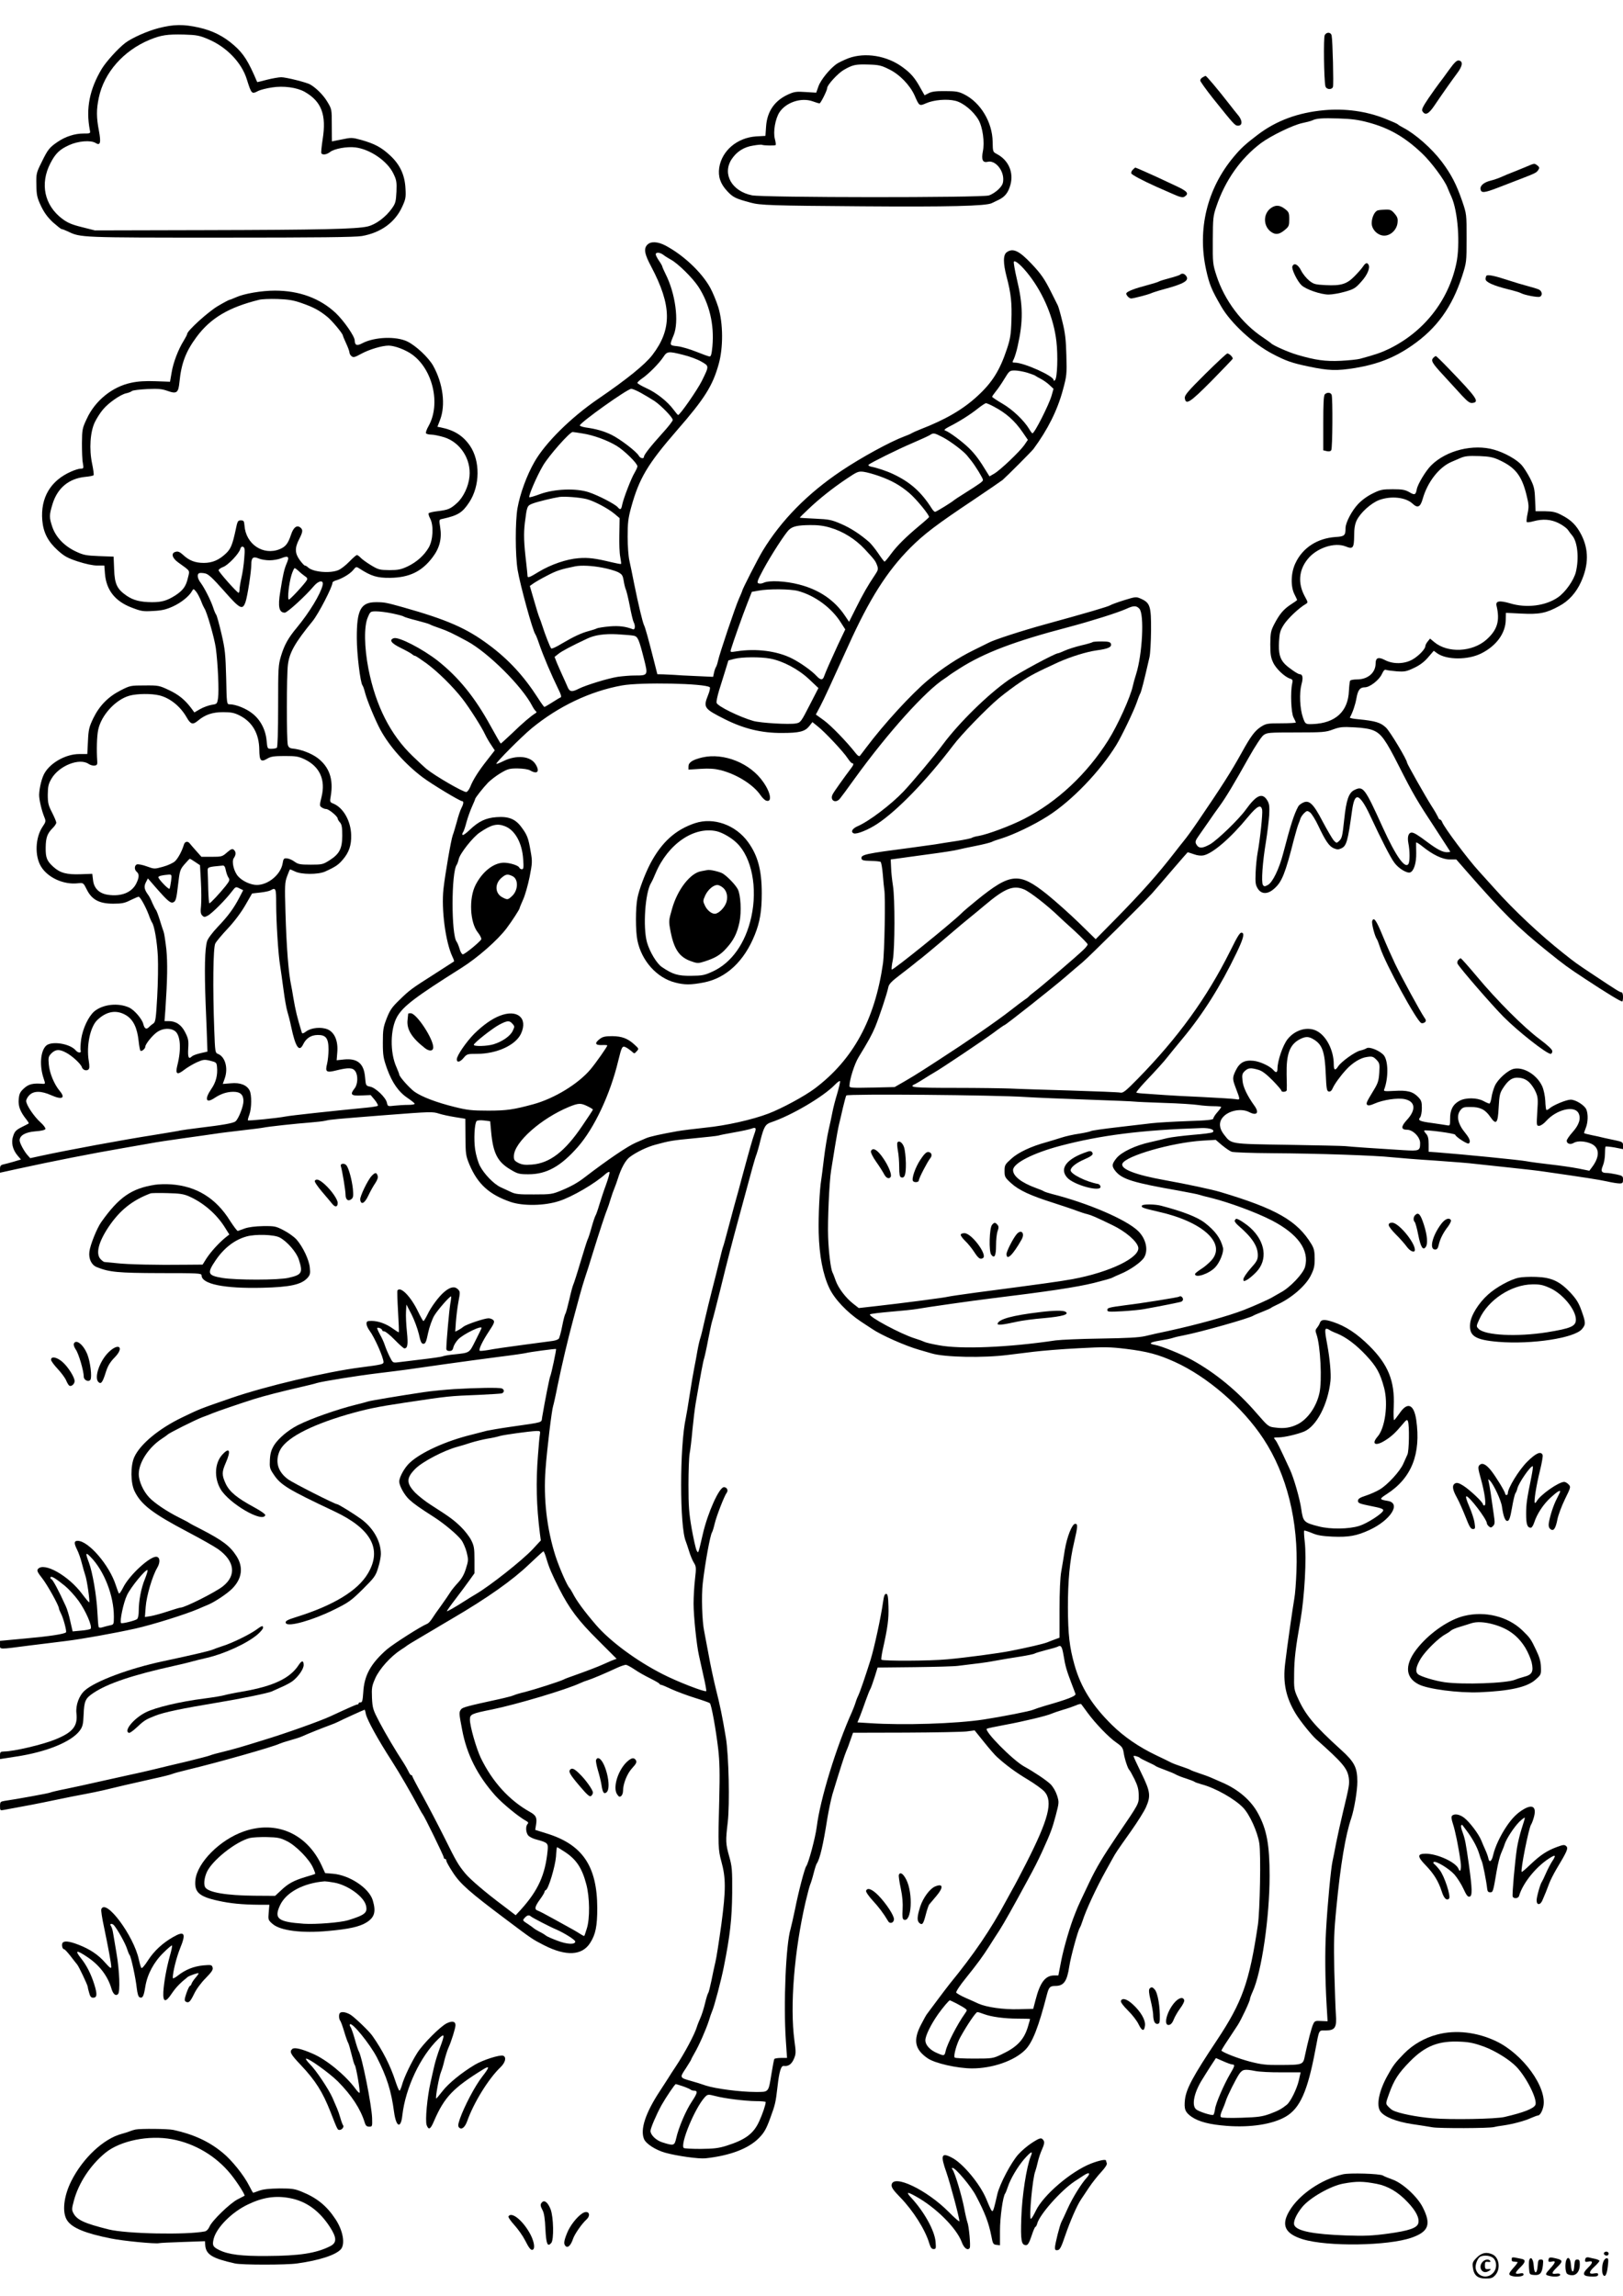 <?xml version="1.0" standalone="no"?>
<!DOCTYPE svg PUBLIC "-//W3C//DTD SVG 20010904//EN"
 "http://www.w3.org/TR/2001/REC-SVG-20010904/DTD/svg10.dtd">
<svg version="1.0" xmlns="http://www.w3.org/2000/svg"
 width="1240pt" height="1754pt" viewBox="0 0 1240 1754"
 preserveAspectRatio="xMidYMid meet">

<g transform="translate(0,1754) scale(0.1,-0.1)"
fill="#000000" stroke="none">
<path d="M1211 17325 c-88 -23 -204 -75 -254 -113 -56 -43 -146 -143 -179
-197 -94 -157 -123 -304 -92 -467 6 -28 5 -28 -48 -28 -67 0 -138 -23 -198
-64 -62 -42 -75 -58 -122 -155 -40 -80 -42 -87 -40 -172 1 -79 5 -98 35 -162
25 -52 50 -86 91 -125 32 -28 62 -52 67 -52 6 0 28 -9 50 -19 94 -46 98 -46
1164 -46 745 0 1028 3 1080 12 144 25 253 104 307 222 27 58 30 73 26 140 -5
105 -42 184 -119 255 -66 61 -117 88 -219 117 -69 19 -77 19 -148 4 -41 -8
-75 -15 -76 -15 0 0 -1 55 -1 123 0 123 0 123 -35 181 -30 50 -83 103 -129
130 -25 16 -186 56 -222 56 -19 0 -69 -9 -109 -19 -41 -11 -75 -19 -75 -18
-67 159 -104 217 -177 281 -79 69 -161 111 -266 135 -120 27 -194 26 -311 -4z
m381 -85 c138 -58 254 -178 293 -304 37 -117 38 -117 89 -90 17 8 63 20 104
26 88 14 189 0 249 -33 130 -74 168 -176 138 -364 -8 -53 -13 -101 -10 -106
10 -15 41 -10 67 10 31 25 129 43 193 35 113 -14 244 -104 290 -199 24 -49 27
-64 24 -139 -4 -75 -7 -89 -34 -127 -47 -67 -125 -125 -187 -139 -85 -20 -358
-26 -1248 -28 l-835 -2 -99 25 c-77 19 -110 33 -151 64 -136 103 -171 267 -90
424 38 74 71 106 142 138 69 32 166 40 203 17 36 -23 43 1 26 92 -20 102 -20
165 -1 254 40 191 188 359 388 442 87 36 136 43 262 40 98 -3 119 -7 187 -36z"/>
<path d="M10121 17271 c-10 -18 -6 -337 5 -388 5 -27 48 -32 58 -7 6 17 -2
353 -10 392 -5 27 -39 30 -53 3z"/>
<path d="M6482 17095 c-34 -13 -75 -33 -91 -44 -52 -37 -121 -122 -138 -171
l-17 -48 -81 5 c-69 5 -88 2 -130 -17 -106 -47 -164 -130 -172 -246 l-5 -72
-72 -4 c-144 -10 -261 -109 -281 -239 -10 -68 9 -124 62 -180 44 -47 63 -56
178 -87 73 -20 156 -23 850 -28 662 -5 947 2 992 24 10 5 35 17 56 27 46 23
71 55 87 114 26 96 -16 189 -105 235 -29 15 -30 18 -31 93 -2 150 -93 301
-219 363 -42 21 -64 24 -145 24 -70 1 -103 -4 -125 -16 l-31 -16 -29 51 c-44
81 -75 117 -138 163 -120 89 -287 116 -415 69z m310 -84 c81 -39 160 -121 196
-201 35 -81 36 -81 87 -59 59 26 159 35 224 19 59 -14 137 -78 176 -144 33
-56 49 -172 34 -244 -12 -62 -1 -87 37 -78 54 14 118 -57 119 -131 0 -34 -6
-48 -35 -78 -19 -19 -52 -41 -75 -48 -58 -18 -1724 -17 -1810 1 -153 31 -227
161 -157 273 39 60 94 96 167 107 33 6 63 8 66 6 11 -6 99 -8 105 -2 3 3 0 24
-6 47 -14 54 3 153 35 203 51 77 167 115 254 84 24 -9 48 -16 52 -16 9 0 59
100 59 118 0 23 81 111 125 137 69 40 90 45 190 42 78 -2 99 -7 157 -36z"/>
<path d="M11070 17005 c-30 -42 -64 -88 -76 -103 -12 -15 -47 -65 -79 -111
-44 -65 -55 -88 -48 -100 22 -35 47 -24 91 41 67 99 130 188 173 246 44 57 49
95 14 100 -15 2 -34 -16 -75 -73z"/>
<path d="M9188 16949 c-10 -5 -18 -16 -18 -24 0 -7 42 -66 94 -132 166 -207
171 -213 195 -213 37 0 34 44 -6 88 -8 9 -37 46 -65 82 -84 108 -170 210 -177
210 -3 0 -14 -5 -23 -11z"/>
<path d="M10115 16698 c-198 -18 -364 -80 -504 -186 -94 -71 -131 -105 -186
-171 -203 -243 -278 -553 -210 -862 25 -113 41 -152 117 -283 73 -125 243
-282 388 -358 104 -55 151 -71 275 -97 155 -33 217 -35 359 -12 173 29 300 79
433 171 190 131 307 294 384 531 33 103 34 106 34 289 0 185 0 185 -34 285
-43 125 -83 203 -155 299 -78 103 -203 213 -296 261 -19 10 -37 21 -40 25 -3
4 -46 23 -96 43 -146 58 -309 80 -469 65z m338 -93 c161 -43 282 -113 412
-237 70 -66 172 -204 194 -261 6 -15 19 -46 30 -70 50 -110 69 -365 37 -512
-61 -284 -249 -521 -514 -650 -63 -30 -101 -43 -222 -76 -19 -5 -84 -12 -145
-15 -118 -6 -196 5 -335 46 -68 20 -188 73 -200 89 -3 3 -30 22 -60 43 -162
107 -295 284 -356 473 -28 86 -29 97 -28 270 1 169 2 185 28 260 67 198 185
365 339 481 75 56 243 138 317 154 30 6 64 15 75 20 34 16 76 19 205 15 95 -3
149 -10 223 -30z"/>
<path d="M9708 15949 c-59 -44 -57 -137 3 -180 35 -25 64 -21 108 17 28 23 31
32 31 79 0 49 -3 56 -33 79 -40 31 -73 32 -109 5z"/>
<path d="M10527 15933 c-24 -6 -47 -54 -47 -98 0 -49 47 -95 96 -95 48 0 94
43 101 95 4 34 1 46 -22 73 -23 27 -33 32 -68 31 -23 -1 -50 -3 -60 -6z"/>
<path d="M10413 15503 c-10 -15 -39 -48 -65 -74 -58 -59 -102 -73 -220 -67
-79 4 -91 7 -125 34 -21 17 -49 51 -62 77 -24 48 -55 63 -67 32 -8 -20 38
-114 70 -144 34 -32 147 -71 207 -71 28 0 84 10 126 22 67 19 80 27 124 77 47
52 69 106 54 130 -10 18 -23 13 -42 -16z"/>
<path d="M11655 16264 c-33 -14 -76 -31 -96 -39 -19 -7 -55 -22 -80 -33 -25
-12 -66 -26 -91 -32 -52 -13 -82 -39 -76 -67 5 -29 30 -26 129 12 52 20 135
52 184 71 109 42 116 46 129 68 9 13 7 20 -8 32 -25 18 -20 18 -91 -12z"/>
<path d="M8655 16244 c-9 -9 -14 -21 -12 -28 3 -11 92 -58 193 -103 27 -12 82
-36 123 -54 55 -25 77 -30 90 -22 39 25 25 42 -76 88 -54 25 -111 52 -128 60
-47 22 -167 75 -171 75 -1 0 -10 -7 -19 -16z"/>
<path d="M4945 15670 c-28 -31 -21 -70 30 -166 158 -298 160 -479 9 -676 -57
-74 -196 -186 -414 -335 -208 -142 -404 -336 -487 -482 -58 -101 -109 -240
-129 -351 -18 -101 -18 -362 1 -475 19 -114 115 -464 135 -490 4 -5 17 -37 28
-70 34 -99 93 -237 150 -354 17 -33 23 -55 16 -58 -6 -2 -35 -19 -64 -38 -30
-19 -57 -35 -61 -35 -3 0 -25 30 -49 68 -108 168 -224 294 -375 406 -170 127
-319 192 -655 287 -129 36 -143 39 -207 39 -117 0 -148 -58 -147 -275 0 -122
27 -338 43 -360 5 -5 14 -32 21 -60 16 -60 80 -213 117 -281 70 -128 190 -262
321 -361 72 -54 286 -183 303 -183 13 0 11 -21 -6 -53 -8 -15 -24 -62 -35
-105 -12 -42 -25 -88 -31 -102 -13 -35 -58 -296 -71 -411 -17 -157 16 -405 68
-516 9 -18 15 -35 13 -37 -4 -2 -119 -77 -149 -96 -178 -113 -191 -123 -270
-200 -56 -54 -72 -78 -96 -140 -26 -67 -29 -87 -29 -185 0 -99 4 -119 33 -201
39 -106 88 -176 157 -222 28 -19 52 -38 53 -43 2 -5 -20 -9 -50 -9 -29 0 -76
-3 -104 -6 -51 -6 -52 -6 -58 23 -9 40 -85 113 -127 122 -34 7 -34 7 -40 74
-9 103 -58 144 -160 134 l-57 -6 5 62 c7 86 -21 151 -74 174 -49 20 -125 13
-164 -16 -21 -16 -30 -18 -33 -9 -36 118 -48 167 -66 273 -5 33 -12 71 -15 85
-21 98 -36 291 -44 560 -6 206 -5 229 12 275 10 28 20 51 22 53 2 2 18 -5 37
-14 47 -25 179 -26 233 -1 81 37 101 51 137 94 44 52 63 107 61 183 -2 107
-59 209 -135 241 -28 11 -29 13 -21 58 22 129 -11 223 -102 292 -48 35 -125
65 -190 71 -21 2 -31 10 -36 28 -10 37 -10 534 1 615 12 92 55 167 188 330 44
53 152 262 152 293 0 6 10 13 23 17 47 13 110 50 134 79 24 29 25 29 51 12 88
-57 134 -71 232 -70 147 2 243 48 325 157 54 71 72 143 58 230 -9 57 -9 58 16
63 121 27 153 47 206 127 83 126 85 316 5 433 -53 76 -119 118 -222 139 l-26
5 20 52 c44 114 23 279 -53 415 -36 63 -131 152 -196 184 -86 42 -251 36 -345
-13 -41 -22 -57 -16 -58 21 0 32 -83 151 -145 210 -121 113 -279 171 -465 171
-101 0 -236 -23 -297 -51 -23 -10 -45 -19 -49 -19 -4 0 -44 -21 -88 -47 -75
-44 -236 -190 -236 -214 0 -5 -12 -28 -26 -51 -41 -65 -81 -168 -93 -245 l-12
-69 -112 4 c-77 3 -135 -1 -185 -12 -144 -30 -276 -137 -339 -275 -34 -72 -36
-82 -37 -186 0 -60 2 -129 7 -152 7 -41 6 -43 -17 -43 -13 0 -45 -10 -72 -22
-158 -69 -235 -200 -221 -372 8 -94 43 -162 118 -230 50 -45 75 -59 154 -85
59 -19 114 -31 148 -31 l54 0 5 -63 c10 -124 77 -209 201 -257 75 -29 89 -32
167 -27 66 3 99 11 150 34 64 29 126 79 147 118 11 19 12 19 32 -5 11 -14 27
-45 37 -70 9 -25 21 -50 25 -56 19 -25 77 -227 88 -305 16 -120 25 -328 17
-381 -7 -45 -8 -46 -49 -52 -23 -4 -62 -18 -87 -32 l-45 -26 -25 34 c-47 62
-95 102 -170 137 -72 34 -79 36 -185 35 -107 0 -112 -1 -184 -38 -94 -48 -161
-116 -208 -212 -32 -67 -37 -86 -41 -175 l-5 -99 -62 0 c-99 0 -215 -63 -263
-143 -22 -35 -41 -113 -43 -167 -1 -36 19 -122 41 -175 11 -27 10 -34 -14 -69
-57 -84 -62 -225 -12 -306 52 -85 174 -140 282 -127 41 4 41 4 67 -48 38 -77
95 -108 202 -108 67 0 89 5 132 27 29 14 57 26 62 26 12 0 53 -74 77 -137 9
-26 21 -53 25 -59 18 -23 39 -145 45 -259 3 -66 1 -205 -5 -310 -9 -164 -13
-191 -28 -202 -10 -7 -26 -19 -35 -29 -20 -20 -34 -13 -43 23 -9 39 -68 107
-107 126 -85 39 -202 26 -268 -29 -44 -38 -88 -131 -100 -213 -5 -39 -7 -77
-4 -85 8 -21 -19 -21 -37 0 -44 53 -188 75 -228 35 -43 -43 -50 -154 -17 -251
13 -39 13 -40 -8 -39 -74 6 -107 -2 -142 -34 -31 -28 -37 -42 -41 -83 -5 -53
11 -96 59 -156 12 -15 20 -29 17 -30 -2 -2 -26 -14 -54 -28 -41 -21 -53 -32
-64 -67 -18 -49 -5 -105 34 -151 l25 -29 -53 -16 c-28 -8 -64 -18 -79 -21 -23
-5 -28 -12 -28 -35 l0 -29 132 29 c275 60 570 118 808 159 63 11 153 27 200
35 47 9 164 27 260 40 96 13 204 29 240 34 36 6 128 17 205 26 77 9 151 18
165 21 36 8 249 31 355 39 50 4 106 10 125 15 39 9 64 11 455 42 350 27 361
27 410 11 22 -7 76 -19 120 -26 l80 -13 1 -140 c1 -131 3 -143 31 -211 63
-148 151 -228 313 -284 97 -33 261 -30 373 7 99 32 274 134 354 207 13 11 26
18 29 14 4 -4 -8 -46 -25 -94 -18 -48 -41 -119 -53 -158 -11 -38 -24 -74 -28
-80 -4 -5 -18 -46 -30 -89 -12 -44 -26 -87 -31 -95 -4 -9 -29 -86 -54 -171
-25 -85 -50 -162 -54 -170 -5 -9 -19 -61 -31 -115 -13 -55 -26 -104 -30 -110
-5 -5 -16 -48 -25 -95 -9 -47 -21 -90 -26 -96 -6 -7 -26 -14 -47 -17 -20 -3
-125 -17 -232 -31 -107 -14 -223 -31 -257 -38 -35 -6 -65 -9 -68 -6 -10 9 22
75 71 149 38 57 44 72 34 84 -7 8 -24 15 -38 15 -31 0 -171 -47 -192 -65 -8
-7 -25 -18 -38 -25 l-24 -12 5 74 c3 40 11 109 19 152 14 75 14 80 -4 98 -24
24 -58 18 -102 -19 -43 -35 -104 -118 -131 -176 -13 -26 -26 -48 -30 -48 -4 0
-22 33 -41 72 -55 115 -135 197 -158 161 -2 -4 0 -76 5 -161 5 -85 8 -156 6
-158 -2 -1 -22 11 -44 27 -50 37 -113 60 -164 60 -33 0 -39 -3 -39 -22 0 -11
10 -35 23 -52 39 -52 107 -206 107 -241 0 -16 -17 -20 -173 -40 -261 -33 -732
-145 -987 -233 -249 -86 -241 -83 -380 -150 -176 -85 -319 -203 -364 -302 -30
-66 -29 -198 2 -261 50 -103 138 -170 408 -312 99 -52 203 -111 231 -131 127
-91 141 -201 35 -284 -57 -45 -290 -162 -322 -162 -6 0 -50 -13 -98 -29 -48
-16 -107 -32 -131 -36 l-44 -7 6 78 c6 83 51 236 88 298 24 41 22 79 -4 84
-47 9 -210 -140 -257 -236 -14 -28 -28 -48 -31 -44 -4 4 -14 32 -24 62 -49
154 -209 340 -292 340 -28 0 -29 -18 -4 -68 11 -21 27 -67 36 -103 9 -35 21
-76 26 -91 13 -33 38 -208 30 -208 -3 0 -28 30 -55 66 -102 137 -290 244 -336
189 -10 -12 -4 -25 33 -72 41 -53 127 -208 127 -229 0 -5 7 -22 15 -38 19 -35
46 -138 39 -145 -12 -13 -131 -31 -311 -47 l-193 -18 0 -31 c0 -36 -16 -36
230 -4 85 10 209 26 275 34 122 15 368 59 530 95 133 30 382 108 480 150 22
10 56 24 75 32 52 22 145 84 183 122 76 76 88 164 34 249 -50 78 -106 120
-272 206 -44 22 -85 44 -90 48 -6 5 -41 23 -79 42 -90 45 -184 108 -225 151
-46 48 -81 125 -81 180 0 88 75 203 175 269 22 14 42 29 45 32 8 11 212 113
265 133 28 10 64 24 80 31 34 14 203 72 310 106 82 26 220 61 360 93 55 13
111 26 124 31 42 13 302 55 466 75 183 22 242 30 525 71 113 16 292 40 399 54
107 13 201 27 211 30 20 6 224 34 228 30 4 -3 -37 -195 -44 -207 -5 -8 -39
-178 -62 -313 -8 -45 22 -36 -247 -75 -77 -11 -156 -25 -175 -29 -19 -5 -73
-19 -120 -31 -195 -48 -384 -134 -470 -214 -40 -37 -80 -110 -80 -144 1 -33
40 -103 77 -137 37 -34 77 -62 194 -137 74 -48 172 -130 203 -171 14 -18 32
-60 41 -93 14 -57 14 -65 -5 -125 -14 -46 -32 -78 -62 -110 -24 -26 -51 -59
-60 -75 -10 -16 -40 -60 -68 -99 -28 -38 -60 -84 -71 -102 -11 -17 -27 -34
-36 -37 -48 -19 -256 -152 -308 -196 -124 -109 -173 -199 -180 -330 -4 -59 -8
-75 -20 -74 -8 1 -15 -2 -15 -7 0 -5 -4 -9 -10 -9 -8 0 -54 -20 -205 -90 -77
-36 -340 -130 -515 -183 -180 -56 -209 -64 -300 -87 -47 -11 -94 -24 -105 -29
-11 -5 -90 -25 -175 -46 -85 -20 -200 -47 -255 -61 -55 -13 -140 -33 -190 -43
-49 -11 -153 -34 -230 -51 -77 -18 -190 -42 -252 -55 -61 -12 -115 -25 -120
-28 -7 -5 -260 -51 -351 -64 -29 -5 -32 -8 -32 -40 0 -33 1 -34 32 -28 172 31
264 49 388 75 80 17 181 37 226 45 44 8 110 22 145 30 80 20 227 54 384 89 66
14 129 30 140 35 11 5 67 20 125 34 218 52 646 173 695 197 11 5 47 17 80 26
33 9 74 22 90 29 53 24 159 66 211 85 28 10 59 23 70 29 20 11 195 91 200 91
1 0 6 -15 9 -33 11 -47 88 -188 200 -362 59 -92 147 -244 206 -355 13 -25 26
-47 29 -50 11 -11 160 -316 160 -328 0 -7 5 -12 10 -12 6 0 10 -6 10 -14 0 -7
22 -47 49 -88 58 -90 128 -151 412 -364 198 -149 196 -147 285 -193 169 -86
291 -80 353 18 41 64 54 127 54 266 -1 322 -114 487 -391 571 l-83 26 6 38 c9
55 1 73 -48 100 -157 88 -286 230 -374 412 -35 74 -83 242 -83 292 0 41 10 46
170 78 189 39 563 150 675 202 17 8 41 17 55 21 28 8 137 54 220 93 30 14 63
25 72 25 9 -1 38 -17 65 -35 27 -19 80 -49 119 -68 38 -19 71 -38 72 -42 2 -5
8 -8 13 -8 5 0 41 -15 81 -34 40 -18 120 -48 178 -66 58 -18 109 -36 113 -40
12 -10 46 -198 64 -350 11 -97 13 -184 8 -385 -10 -355 -8 -387 16 -474 35
-127 35 -217 0 -481 -18 -129 -38 -260 -46 -290 -7 -30 -21 -93 -30 -140 -10
-47 -20 -89 -25 -95 -4 -5 -15 -41 -24 -79 -9 -38 -25 -88 -35 -110 -10 -23
-22 -52 -26 -66 -17 -58 -94 -203 -164 -308 -20 -30 -45 -68 -55 -85 -11 -18
-41 -63 -66 -102 -109 -166 -150 -292 -120 -364 15 -37 88 -84 162 -105 89
-25 256 -48 306 -43 188 20 331 74 411 156 39 40 55 68 84 147 40 109 43 122
57 244 13 116 27 162 48 159 34 -5 59 12 77 53 16 38 17 49 4 142 -35 265 -1
682 85 1056 15 63 31 124 36 135 5 11 17 49 26 85 9 36 20 70 24 75 23 32 49
142 80 340 11 66 29 152 40 190 56 185 94 303 106 330 8 17 22 55 32 85 l19
54 404 1 c222 1 431 5 464 9 l61 8 71 -88 c39 -49 84 -101 100 -115 70 -64
147 -120 236 -173 53 -32 110 -73 127 -92 66 -76 32 -209 -141 -549 -42 -82
-88 -170 -103 -195 -14 -25 -37 -67 -51 -93 -115 -215 -245 -406 -430 -632
-13 -16 -56 -73 -95 -125 -39 -52 -74 -100 -79 -106 -5 -6 -25 -42 -45 -81
-61 -118 -47 -188 50 -255 55 -39 229 -78 341 -78 154 0 320 57 404 140 57 56
103 174 169 430 14 51 23 60 63 60 64 0 89 35 106 148 11 74 67 278 81 297 4
6 13 28 20 50 26 83 105 253 179 386 14 26 37 66 50 90 27 49 27 49 145 216
48 68 98 148 111 178 38 86 34 119 -35 260 -33 67 -60 126 -60 130 0 7 42 -4
50 -14 3 -3 30 -17 60 -31 30 -14 57 -27 60 -31 3 -3 34 -16 70 -29 36 -13 74
-29 85 -36 11 -6 45 -20 75 -29 30 -10 60 -21 65 -25 6 -5 30 -13 55 -20 106
-28 254 -112 318 -179 50 -53 109 -183 123 -271 13 -82 5 -517 -11 -625 -65
-436 -119 -588 -313 -880 -183 -275 -234 -370 -244 -453 -8 -73 1 -97 51 -132
56 -38 138 -59 268 -69 181 -14 350 12 450 70 110 64 168 193 228 514 30 157
23 145 80 145 69 0 84 23 76 122 -3 40 -8 190 -12 333 -5 223 -3 292 16 485
31 323 69 552 114 683 22 66 46 208 46 277 0 108 -22 151 -124 243 -208 189
-272 266 -331 397 -28 61 -30 72 -28 185 1 111 11 197 47 400 33 188 49 482
34 609 -5 43 -7 81 -4 84 3 2 29 -6 58 -18 41 -18 78 -24 159 -28 124 -5 184
6 282 51 163 76 244 205 139 222 -66 11 -66 14 -6 53 189 122 261 306 224 566
-18 120 -67 140 -127 51 -19 -27 -38 -51 -42 -53 -4 -1 -6 45 -3 103 9 195
-42 321 -187 465 -94 93 -180 150 -277 182 -67 22 -91 20 -101 -9 -3 -10 -13
-26 -21 -36 -13 -15 -14 -23 -4 -50 30 -84 44 -355 22 -450 -23 -103 -89 -197
-165 -236 -54 -27 -104 -35 -170 -26 -54 6 -55 7 -143 108 -148 172 -317 310
-494 408 -83 46 -237 108 -285 116 -53 9 -38 20 40 33 39 6 83 15 97 20 14 5
52 14 85 20 125 24 501 130 530 150 6 4 37 17 70 30 33 13 62 26 65 29 3 3 23
14 45 24 110 50 217 142 258 221 26 52 31 72 31 131 0 56 -5 78 -24 110 -108
180 -269 272 -698 400 -64 19 -250 59 -422 90 -224 40 -341 85 -325 126 23 59
377 161 611 176 l102 6 48 -41 c27 -22 60 -45 74 -50 14 -5 156 -10 315 -11
344 -2 784 -17 910 -31 50 -5 196 -17 325 -25 129 -9 271 -20 315 -26 44 -5
166 -18 270 -29 105 -11 219 -24 255 -30 307 -44 415 -61 475 -74 39 -9 82
-16 98 -16 23 0 27 4 27 29 0 27 -4 30 -50 40 -28 6 -61 11 -73 11 -42 0 -49
13 -31 56 9 21 16 61 16 89 0 27 2 53 4 56 2 3 33 0 69 -6 l65 -13 0 28 c0 24
-5 28 -52 38 -29 6 -71 15 -93 20 -22 6 -64 15 -94 21 -30 6 -56 13 -58 15 -2
1 4 19 12 39 17 41 20 104 5 141 -12 32 -81 76 -120 76 -33 0 -134 -42 -162
-67 -10 -9 -21 -14 -24 -11 -3 3 -7 35 -8 70 -2 36 -12 84 -23 109 -38 86
-139 150 -215 135 -45 -8 -126 -80 -148 -132 -10 -23 -22 -63 -25 -88 -4 -25
-11 -46 -16 -46 -5 0 -26 9 -46 20 -49 26 -136 27 -183 1 -49 -26 -72 -70 -71
-136 0 -52 -1 -55 -22 -51 -12 2 -62 10 -112 17 -99 13 -115 20 -95 44 7 9 13
40 13 71 0 47 -4 59 -28 84 -40 42 -84 53 -182 47 -73 -4 -84 -3 -78 10 33 87
32 215 -1 260 -27 35 -110 70 -133 56 -9 -6 -31 -14 -49 -18 -38 -8 -144 -84
-168 -120 -23 -36 -34 -31 -34 15 0 106 -56 217 -130 255 -70 36 -165 9 -222
-62 -37 -46 -78 -166 -78 -226 0 -30 -11 -35 -30 -12 -25 30 -103 67 -154 72
-68 7 -105 -13 -135 -74 -26 -54 -26 -65 0 -133 36 -95 36 -92 -2 -86 -19 3
-131 10 -249 16 -118 5 -246 12 -285 15 -38 3 -103 7 -144 10 -40 2 -76 6 -79
9 -3 3 24 36 59 74 95 100 151 162 179 198 14 18 66 82 116 142 154 185 289
399 410 651 48 99 62 145 47 154 -17 11 -30 -8 -96 -141 -178 -356 -396 -657
-702 -970 -94 -96 -115 -113 -136 -108 -13 3 -186 10 -384 16 -198 6 -403 12
-455 15 -52 2 -242 5 -422 5 -321 0 -364 4 -305 30 12 6 42 24 67 40 25 16 59
37 75 46 57 32 380 249 457 306 42 32 80 58 83 58 8 0 368 284 465 368 47 41
105 90 129 110 50 42 463 451 532 527 25 28 96 110 158 183 62 72 114 132 115
132 2 0 23 -7 47 -15 26 -10 55 -13 74 -9 71 15 208 133 340 294 71 85 99 99
108 53 5 -28 -16 -226 -35 -328 -6 -33 -13 -100 -15 -150 -3 -78 -1 -94 16
-122 28 -45 76 -46 126 -1 59 51 85 117 151 378 14 52 29 104 34 115 5 11 11
29 15 41 3 11 16 30 28 42 21 20 25 21 46 6 12 -9 41 -55 63 -102 55 -117 84
-158 119 -172 23 -10 36 -10 55 -1 41 18 51 51 84 291 10 69 22 100 40 100 21
0 55 -48 96 -136 88 -189 157 -324 187 -364 32 -44 97 -83 121 -74 28 11 47
71 46 147 -1 40 -1 76 -1 81 1 4 20 -7 44 -26 81 -66 157 -103 212 -103 l51 0
83 -95 c275 -314 388 -426 611 -605 132 -106 156 -124 290 -212 167 -110 271
-173 284 -173 3 0 6 16 6 35 0 20 -5 35 -11 35 -12 0 -32 12 -214 133 -139 92
-140 94 -230 165 -177 140 -380 330 -525 493 -41 46 -96 106 -121 134 -82 89
-267 336 -281 376 -4 10 -11 19 -17 19 -5 0 -11 8 -14 18 -4 9 -26 49 -51 87
-44 69 -186 320 -186 329 0 22 -130 239 -161 268 -41 39 -80 51 -212 64 -37 3
-66 9 -64 13 22 40 41 96 50 146 11 64 27 85 65 85 37 0 108 55 129 100 13 28
22 38 33 33 8 -3 45 -8 82 -11 59 -4 75 -1 131 26 43 20 77 45 107 80 l44 51
26 -19 c73 -52 236 -52 337 -1 116 58 186 155 187 258 l1 52 120 -6 c136 -7
189 4 286 57 74 39 131 103 168 185 59 130 60 248 2 361 -38 73 -77 112 -151
150 -44 23 -67 28 -126 29 l-72 0 -4 91 c-3 80 -8 100 -38 160 -19 37 -48 83
-65 102 -37 42 -131 95 -210 117 -159 46 -365 -5 -480 -119 -41 -40 -104 -144
-111 -184 -8 -43 -16 -46 -59 -20 -31 17 -53 21 -124 21 -78 0 -95 -3 -153
-32 -40 -19 -84 -51 -113 -82 -47 -50 -95 -141 -95 -182 0 -58 -8 -65 -78 -69
-138 -10 -250 -82 -305 -200 -35 -73 -38 -178 -7 -238 11 -22 20 -41 20 -43 0
-2 -22 -18 -49 -35 -55 -36 -86 -73 -127 -152 -25 -49 -28 -66 -29 -150 0 -78
4 -103 22 -141 22 -48 90 -111 130 -123 19 -6 21 -12 15 -39 -14 -65 -8 -220
10 -256 10 -19 18 -37 18 -40 0 -3 -51 -6 -112 -6 -106 0 -116 -2 -155 -27
-46 -30 -77 -71 -147 -198 -82 -148 -152 -257 -331 -520 -54 -79 -86 -123
-117 -161 -7 -8 -35 -44 -63 -80 -131 -169 -248 -301 -457 -514 l-147 -149
-128 125 c-70 68 -180 166 -243 217 -214 171 -278 166 -537 -44 -53 -43 -106
-88 -117 -100 -76 -75 -525 -438 -533 -430 -3 3 0 36 8 73 16 87 17 472 1 568
-6 39 -13 99 -14 135 l-3 65 45 6 c25 4 133 18 240 33 107 14 211 30 230 36
19 5 81 18 137 29 56 11 110 25 120 30 10 6 43 17 73 26 93 29 249 103 355
171 184 117 399 341 524 544 42 69 133 259 156 325 9 28 21 58 27 69 8 16 28
92 70 276 6 25 11 117 12 205 1 183 -7 210 -76 241 -38 17 -40 17 -131 -11
-51 -16 -97 -33 -104 -38 -14 -10 -181 -59 -498 -146 -175 -48 -391 -118 -431
-140 -11 -5 -64 -32 -119 -59 -116 -57 -237 -137 -345 -227 -128 -107 -336
-334 -472 -515 -22 -30 -45 -59 -49 -64 -5 -6 -18 3 -31 20 -67 86 -190 213
-244 252 l-61 44 33 62 c27 51 91 190 216 466 160 354 294 566 473 746 104
104 201 178 480 364 110 74 211 143 225 154 30 26 221 217 236 237 109 148
182 294 224 449 30 110 31 122 27 265 -3 117 -9 173 -30 256 -14 59 -30 115
-35 125 -6 11 -29 57 -52 104 -49 98 -76 138 -151 217 -93 98 -140 120 -187
87 -29 -20 -29 -83 -1 -190 33 -125 41 -200 36 -334 -3 -105 -9 -140 -34 -215
-54 -163 -112 -256 -224 -359 -111 -103 -245 -181 -439 -256 -30 -12 -59 -25
-65 -29 -5 -4 -30 -15 -55 -24 -108 -40 -331 -162 -483 -264 -258 -173 -459
-378 -600 -610 -36 -59 -157 -296 -157 -307 0 -3 -11 -29 -24 -58 -27 -59
-150 -424 -161 -478 -4 -19 -11 -39 -15 -45 -4 -5 -11 -25 -15 -43 l-7 -32
-131 6 c-73 3 -148 7 -167 9 -19 1 -56 3 -82 4 l-46 1 -21 83 c-49 193 -71
273 -81 292 -11 24 -42 152 -76 320 -13 66 -29 145 -36 175 -7 30 -13 111 -13
180 0 106 4 141 27 225 61 221 125 329 349 587 213 244 274 342 320 508 35
125 34 310 -3 432 -15 48 -43 116 -63 152 -66 118 -203 247 -340 320 -60 32
-115 34 -140 6z m126 -79 c13 -10 38 -25 54 -34 53 -28 165 -138 210 -206 85
-130 123 -291 108 -456 -6 -62 -11 -80 -23 -78 -8 1 -53 17 -100 36 -47 19
-111 38 -143 42 -64 7 -63 5 -30 85 42 103 14 317 -62 467 -14 28 -25 54 -25
57 0 4 -11 24 -25 44 -14 20 -25 42 -25 49 0 19 34 16 61 -6z m2794 -156 c110
-144 186 -327 206 -502 13 -109 7 -279 -10 -296 -8 -8 -11 -8 -11 0 0 31 -227
133 -296 133 -21 0 -22 1 -8 28 7 15 21 59 29 97 43 191 42 313 -6 513 -16 68
-26 128 -23 133 9 15 63 -33 119 -106z m-5561 -210 c89 -31 133 -54 194 -103
37 -29 122 -131 122 -146 0 -3 11 -30 25 -60 14 -30 25 -61 25 -69 0 -8 7 -21
16 -28 14 -11 24 -9 73 18 60 33 159 63 210 63 45 0 131 -32 181 -69 157 -114
218 -377 125 -544 -15 -26 -24 -51 -20 -57 3 -5 21 -10 40 -10 18 0 62 -9 98
-20 123 -38 207 -167 194 -299 -7 -76 -46 -159 -96 -204 -50 -45 -67 -52 -149
-62 -34 -4 -64 -11 -67 -16 -3 -4 2 -23 12 -41 27 -53 22 -161 -11 -220 -35
-60 -92 -112 -164 -146 -48 -22 -70 -27 -137 -27 -74 1 -84 3 -140 37 -33 20
-69 46 -79 57 -11 12 -24 21 -29 21 -6 0 -32 -23 -58 -50 -27 -28 -64 -57 -84
-65 -64 -27 -196 -15 -233 22 -7 7 -18 13 -23 13 -5 0 -22 19 -39 42 -37 51
-39 92 -5 158 29 57 31 73 10 90 -26 22 -53 2 -71 -53 -23 -69 -41 -93 -87
-112 -126 -51 -259 38 -269 180 -3 35 -6 40 -28 40 -23 0 -26 -6 -40 -75 -24
-111 -37 -143 -73 -177 -53 -51 -105 -73 -170 -73 -66 0 -112 18 -159 62 -23
21 -38 28 -55 23 -38 -9 -30 -46 18 -81 97 -70 89 -58 75 -117 -15 -66 -37
-96 -96 -135 -63 -40 -103 -52 -179 -52 -89 1 -141 14 -193 49 -74 51 -92 89
-96 202 l-4 97 -111 4 c-99 4 -120 8 -177 35 -88 41 -153 109 -180 187 -25 75
-25 89 2 178 38 121 124 192 247 205 34 3 64 9 66 13 3 5 -2 43 -11 87 -24
112 -15 246 21 319 14 29 42 73 62 96 41 50 134 115 178 124 16 3 36 11 43 17
7 6 60 12 117 15 84 4 113 1 155 -14 70 -25 83 -15 91 67 14 143 48 233 130
344 107 145 247 228 479 285 19 5 82 8 140 6 82 -3 122 -9 184 -31z m2917
-396 c46 -11 108 -34 137 -51 61 -35 61 -32 4 -148 -35 -70 -167 -260 -181
-260 -3 0 -19 19 -36 42 -45 61 -131 129 -207 163 -37 17 -68 35 -68 40 0 6
17 21 37 35 47 32 129 114 161 163 29 44 38 45 153 16z m2628 -136 c31 -10 58
-20 61 -23 3 -3 21 -13 40 -23 20 -10 50 -31 67 -47 l32 -30 -15 -53 c-20 -69
-130 -287 -146 -287 -3 0 -15 15 -25 33 -40 66 -127 149 -205 194 -43 25 -78
49 -78 52 0 4 13 22 28 41 16 19 46 63 67 98 36 59 39 62 78 62 22 0 65 -8 96
-17z m-2951 -155 c31 -17 77 -45 102 -61 52 -35 140 -126 140 -145 0 -8 -35
-53 -78 -100 -93 -103 -142 -166 -142 -181 0 -18 -28 -13 -39 7 -17 32 -143
128 -208 160 -60 29 -115 45 -200 57 -24 4 -43 11 -43 15 0 21 362 279 393
280 9 0 43 -14 75 -32z m2695 -104 c95 -50 160 -108 221 -197 l39 -57 -28 -41
c-36 -50 -181 -189 -229 -217 l-36 -21 -17 27 c-59 98 -93 143 -140 189 -52
51 -152 125 -183 135 -10 3 1 13 30 28 76 38 163 93 218 137 30 24 59 43 65
43 7 0 34 -12 60 -26z m-3143 -205 c85 -13 190 -52 260 -94 60 -36 160 -135
160 -157 0 -7 -10 -29 -21 -48 -26 -42 -85 -196 -95 -244 -7 -39 -15 -44 -34
-21 -20 24 -149 91 -222 115 -97 32 -260 26 -371 -14 -43 -16 -80 -27 -83 -24
-8 9 57 161 105 242 44 75 204 256 226 256 6 0 39 -5 75 -11z m2755 -30 c57
-30 155 -104 183 -138 7 -9 22 -27 33 -41 31 -39 89 -133 89 -146 0 -12 -23
-28 -145 -105 -38 -24 -72 -46 -75 -49 -11 -12 -137 -90 -146 -90 -5 0 -16 11
-24 24 -81 128 -165 203 -297 265 -46 22 -123 48 -167 56 -16 4 -25 10 -20 15
18 16 221 117 334 165 63 27 124 55 135 62 27 18 32 17 100 -18z m4249 -173
c122 -56 171 -118 207 -260 20 -80 21 -96 10 -149 -7 -32 -10 -62 -6 -65 3 -3
26 -1 50 6 73 20 135 15 193 -14 29 -14 60 -37 70 -50 9 -14 25 -34 35 -46 40
-49 52 -172 27 -277 -15 -62 -80 -155 -137 -194 -94 -65 -240 -84 -365 -46
-83 24 -113 19 -104 -19 27 -114 6 -183 -76 -257 -108 -97 -298 -106 -401 -19
l-31 26 -18 -22 c-10 -12 -18 -28 -18 -35 0 -22 -49 -74 -97 -102 -62 -36
-149 -38 -212 -5 -49 26 -71 18 -71 -25 0 -72 -59 -123 -143 -123 -25 0 -49
-4 -52 -10 -3 -5 -7 -40 -9 -77 -6 -158 -103 -247 -276 -254 -56 -2 -57 -1
-75 49 -24 69 -29 186 -12 252 15 53 10 80 -14 80 -13 0 -82 47 -112 77 -39
40 -50 84 -45 173 4 67 9 85 38 130 30 46 114 126 166 156 18 11 18 13 -8 60
-53 99 -45 198 22 282 68 86 205 132 291 98 56 -23 64 -13 65 82 0 54 6 89 19
116 28 59 109 132 171 156 92 34 203 22 256 -27 39 -37 60 -27 78 37 36 127
124 241 220 282 25 11 54 23 65 28 37 16 60 19 150 16 72 -3 102 -8 149 -30z
m-4736 -123 c93 -33 160 -70 230 -130 53 -45 155 -170 150 -183 -2 -4 -34 -33
-73 -65 -104 -87 -171 -153 -218 -217 -23 -32 -45 -58 -49 -58 -3 0 -25 28
-48 63 -23 34 -54 72 -68 85 -71 62 -142 108 -216 140 -74 32 -92 35 -198 40
-65 3 -118 6 -118 8 0 1 28 29 63 62 80 77 190 165 297 236 79 53 88 57 128
52 24 -3 78 -18 120 -33z m-2238 -175 c56 -14 162 -69 215 -113 l39 -33 -2
-124 c-2 -68 1 -145 7 -173 5 -27 8 -52 6 -53 -2 -2 -34 4 -72 13 -124 30
-177 37 -253 31 -92 -7 -211 -48 -304 -104 -73 -45 -86 -49 -86 -29 0 7 -4 48
-9 92 -19 160 -21 226 -11 312 16 126 17 130 58 146 39 15 155 43 207 51 41 5
150 -3 205 -16z m1864 -219 c97 -28 192 -88 262 -163 78 -84 83 -91 96 -127 9
-26 7 -35 -18 -72 -54 -80 -91 -145 -144 -251 l-53 -106 -33 49 c-79 117 -196
197 -349 236 -103 27 -226 33 -269 14 -14 -7 -32 -9 -41 -5 -14 5 -9 20 36
104 58 108 169 280 198 306 28 26 67 34 160 35 58 1 106 -5 155 -20z m-4478
-235 c-3 -46 -13 -112 -21 -146 -8 -35 -15 -76 -15 -91 0 -16 -4 -27 -8 -25
-17 7 -152 160 -152 172 0 6 16 18 35 25 37 13 122 102 131 138 4 14 11 20 21
16 13 -5 15 -20 9 -89z m194 -14 c28 0 67 7 87 15 56 23 66 14 44 -37 -19 -43
-30 -91 -50 -219 -19 -114 -9 -159 35 -159 19 0 161 130 221 202 38 45 78 50
68 8 -16 -68 -101 -208 -196 -323 -66 -79 -96 -132 -122 -218 -21 -70 -22 -93
-22 -384 0 -195 -4 -313 -10 -317 -5 -4 -24 -8 -41 -8 -31 0 -31 1 -37 61 -7
84 -47 161 -109 209 -47 38 -127 70 -174 70 -21 0 -22 2 -26 203 -5 181 -8
216 -36 336 -17 73 -35 138 -40 145 -5 6 -15 29 -22 51 -17 54 -67 153 -96
192 -26 34 -31 68 -11 75 6 2 26 2 43 -2 25 -4 56 -33 145 -133 124 -141 142
-150 165 -85 15 44 44 232 44 286 0 52 14 64 56 46 18 -8 56 -14 84 -14z
m2541 -56 c45 -8 99 -24 120 -34 32 -17 37 -25 44 -66 4 -26 11 -54 15 -63 5
-9 19 -65 31 -126 11 -60 25 -118 30 -127 15 -27 11 -61 -5 -55 -57 22 -107
28 -180 22 -44 -4 -87 -11 -96 -15 -8 -5 -35 -13 -60 -20 -58 -15 -117 -43
-209 -97 -40 -25 -76 -41 -80 -36 -9 11 -46 105 -66 168 -9 28 -20 59 -25 70
-5 11 -23 69 -40 129 l-32 110 24 17 c13 10 61 38 108 62 74 39 107 49 215 71
46 9 128 5 206 -10z m-2319 -26 c13 -13 34 -30 47 -39 18 -11 22 -19 15 -31
-16 -28 -127 -148 -137 -148 -13 0 0 122 20 188 9 28 20 52 24 52 5 0 18 -10
31 -22z m3814 -152 c128 -34 257 -128 328 -241 l34 -53 -21 -44 c-21 -43 -38
-79 -105 -228 -16 -36 -32 -75 -36 -87 -10 -30 -27 -29 -57 3 -37 40 -121 100
-188 134 -112 57 -273 78 -420 55 -53 -8 -53 -8 -46 16 16 54 89 260 123 346
l36 92 50 9 c78 15 245 13 302 -2z m2609 -136 c39 -43 23 -348 -25 -500 -10
-30 -21 -71 -25 -90 -19 -87 -115 -299 -188 -415 -163 -258 -389 -470 -642
-600 -101 -52 -276 -118 -350 -131 -22 -3 -44 -10 -50 -14 -5 -4 -57 -15 -115
-24 -58 -9 -132 -20 -165 -26 -33 -5 -114 -16 -180 -25 -354 -46 -389 -53
-383 -84 3 -13 18 -16 70 -17 36 -1 70 -4 76 -8 5 -3 13 -48 17 -98 4 -51 9
-102 11 -113 10 -50 2 -478 -10 -565 -62 -430 -228 -734 -521 -955 -79 -59
-251 -152 -353 -191 -126 -48 -323 -92 -483 -108 -84 -9 -181 -21 -214 -27
-124 -22 -211 -41 -240 -54 -16 -7 -51 -22 -76 -33 -63 -27 -214 -129 -394
-267 -49 -38 -100 -67 -172 -97 -75 -31 -84 -32 -213 -32 -112 -1 -142 2 -175
18 -22 10 -58 27 -80 37 -52 24 -126 100 -159 164 -14 28 -30 83 -36 125 -11
75 -5 196 11 216 5 6 28 8 56 5 l48 -6 7 -77 c15 -168 49 -234 150 -293 53
-32 66 -35 136 -35 137 0 245 59 376 208 126 143 248 402 309 657 27 111 31
119 60 104 12 -6 31 -20 43 -30 20 -19 21 -19 38 0 18 19 17 21 -15 50 -53 49
-97 65 -171 66 -52 0 -73 -4 -95 -21 -42 -32 -37 -49 15 -47 23 1 42 0 42 -3
0 -9 -86 -132 -128 -182 -93 -111 -276 -223 -437 -267 -151 -41 -203 -49 -345
-49 -125 0 -161 4 -260 29 -137 34 -247 76 -304 116 -39 29 -116 115 -116 132
0 4 -10 29 -21 55 -51 112 -48 294 6 387 47 80 139 150 490 371 124 78 279
214 346 304 40 53 99 144 99 153 0 4 12 32 26 64 15 32 37 110 50 173 21 108
22 120 8 197 -17 101 -26 125 -70 184 -46 63 -98 84 -191 77 -82 -6 -136 -32
-204 -97 -27 -26 -52 -44 -55 -39 -3 5 -2 14 4 21 5 7 17 41 26 77 10 36 29
89 42 118 13 29 24 55 24 58 0 9 60 85 99 126 20 20 63 53 95 72 54 32 67 36
130 36 43 -1 81 -6 96 -15 55 -32 76 -10 43 45 -38 65 -145 76 -247 26 -28
-14 -52 -23 -54 -21 -7 7 190 205 268 270 205 169 448 285 692 329 145 26 636
16 671 -14 4 -4 -1 -30 -13 -59 -38 -96 -32 -104 126 -184 147 -74 283 -107
439 -106 131 0 174 11 206 50 l26 33 41 -33 c55 -43 198 -196 228 -243 14 -21
29 -38 34 -38 14 0 12 -13 -5 -35 -50 -66 -134 -183 -143 -202 -24 -45 20 -74
54 -35 8 9 60 79 115 156 253 350 543 672 687 763 15 10 29 20 32 23 3 3 39
27 80 53 190 121 422 209 835 317 173 46 373 109 440 139 56 26 77 26 100 1z
m-5707 -36 c42 -9 82 -19 87 -24 6 -4 51 -18 100 -30 50 -13 95 -26 100 -30 6
-4 39 -17 75 -29 61 -21 100 -40 211 -100 161 -88 418 -344 495 -493 9 -18 22
-36 28 -41 8 -5 6 -10 -4 -16 -33 -20 -99 -76 -177 -152 -46 -43 -85 -79 -87
-79 -2 0 -37 60 -77 133 -121 221 -245 373 -405 500 -117 91 -297 184 -335
172 -39 -13 -20 -39 54 -75 39 -19 78 -41 85 -47 7 -7 18 -13 23 -13 5 0 44
-26 87 -57 86 -63 202 -177 275 -271 53 -68 148 -217 173 -272 9 -19 29 -55
45 -78 l29 -44 -57 -73 c-70 -89 -109 -152 -130 -205 -9 -22 -23 -40 -31 -40
-26 0 -235 121 -302 175 -14 11 -62 56 -107 99 -170 163 -282 384 -338 666
-32 165 -35 326 -5 394 19 45 20 46 65 46 25 0 81 -7 123 -16z m1844 -170 c31
-7 39 -24 78 -177 32 -127 32 -127 -72 -127 -35 0 -92 -5 -128 -10 -76 -12
-241 -63 -296 -90 -56 -29 -73 -26 -90 18 -9 20 -26 60 -39 87 -13 28 -31 70
-41 93 l-17 44 29 23 c24 20 103 62 221 117 56 27 131 38 228 33 55 -3 112 -8
127 -11z m1043 -175 c96 -18 214 -80 296 -157 l72 -68 -68 -132 c-64 -125 -69
-132 -103 -138 -52 -10 -270 3 -327 19 -107 31 -272 112 -280 138 -3 9 6 52
19 95 14 44 35 113 48 154 l23 75 45 12 c58 15 200 16 275 2z m-4667 -281 c81
-20 159 -83 207 -166 31 -55 47 -60 85 -29 57 48 112 67 195 67 61 0 85 -5
125 -25 99 -50 150 -140 151 -263 1 -84 12 -97 63 -66 25 15 50 19 131 19 88
0 106 -3 156 -27 113 -56 157 -156 126 -284 -16 -65 -16 -70 0 -81 9 -7 25
-13 35 -13 20 0 88 -56 88 -73 0 -6 8 -19 18 -30 13 -15 17 -37 17 -101 -1
-99 -21 -139 -98 -188 -49 -31 -56 -33 -143 -33 -81 0 -96 3 -124 23 -17 13
-43 24 -58 25 -23 2 -27 -2 -33 -40 -15 -84 -110 -163 -197 -163 -45 0 -108
28 -141 64 -34 36 -53 114 -35 141 18 25 18 49 0 64 -11 10 -22 5 -52 -21 -35
-31 -41 -33 -116 -33 l-79 0 -40 45 c-22 25 -45 51 -50 58 -15 19 -37 14 -44
-10 -14 -48 -44 -104 -68 -127 -14 -13 -55 -32 -92 -42 -65 -18 -66 -18 -124
3 -32 12 -66 18 -75 15 -20 -8 -21 -41 -1 -57 20 -17 19 -43 -5 -91 -35 -68
-116 -99 -216 -84 -66 10 -106 49 -113 111 l-6 49 -87 -3 c-108 -4 -158 9
-210 56 -50 45 -60 70 -59 148 1 75 12 106 51 146 17 16 30 36 30 44 0 8 -15
43 -32 77 -28 54 -33 72 -33 137 1 64 5 82 29 123 59 99 214 160 284 111 12
-8 32 -14 45 -12 18 2 22 9 20 33 -6 87 -3 190 7 239 23 113 134 233 240 262
58 16 168 17 228 2z m9276 -268 c59 -25 93 -72 194 -272 109 -215 139 -266
280 -480 61 -94 112 -172 112 -174 0 -2 -11 -4 -25 -4 -33 0 -75 22 -145 74
-77 58 -107 76 -124 76 -25 0 -35 -31 -26 -80 12 -58 12 -141 1 -159 -26 -41
-96 58 -195 275 -139 306 -150 322 -217 290 -44 -21 -63 -74 -79 -226 -14
-131 -17 -144 -41 -166 -17 -16 -19 -15 -40 7 -11 14 -49 78 -84 144 -71 137
-103 167 -151 143 -15 -7 -31 -20 -35 -28 -33 -61 -58 -140 -115 -358 -32
-122 -81 -222 -117 -242 -24 -13 -29 -13 -38 0 -14 20 -3 175 23 330 11 69 22
161 25 205 3 68 1 85 -16 113 -38 59 -82 39 -163 -73 -53 -74 -218 -233 -274
-265 -60 -33 -86 -33 -105 2 -9 17 -6 28 22 67 18 25 51 73 74 106 22 33 59
85 81 115 49 67 112 172 224 372 49 87 97 160 113 172 27 20 41 21 250 21 205
0 227 2 282 23 53 19 72 21 163 16 67 -3 119 -12 146 -24z m-6637 -731 c77
-29 132 -127 140 -251 5 -66 3 -78 -10 -78 -8 0 -17 6 -20 13 -6 16 -73 37
-118 37 -78 -1 -163 -68 -215 -169 -53 -102 -44 -288 17 -364 17 -21 28 -44
26 -52 -8 -18 -125 -115 -141 -115 -7 0 -19 19 -25 43 -7 23 -17 47 -22 53
-42 52 -42 533 1 589 4 6 11 25 15 43 9 42 109 169 161 203 88 60 132 71 191
48z m-2365 -274 l36 -24 7 -126 c4 -69 4 -152 1 -184 -5 -46 -3 -62 9 -74 13
-14 19 -14 43 -1 30 15 139 124 185 186 27 35 29 36 56 22 l29 -14 -29 -56
c-44 -84 -85 -140 -165 -224 -41 -43 -76 -90 -82 -110 -17 -58 -21 -210 -11
-475 6 -137 11 -277 12 -309 l2 -59 -53 -12 c-30 -7 -59 -18 -65 -24 -25 -25
-33 -11 -29 59 4 61 1 77 -23 124 -29 58 -71 86 -127 86 l-31 0 7 93 c15 228
17 351 7 455 -7 62 -16 122 -21 135 -5 12 -18 53 -30 92 -12 38 -25 72 -29 75
-3 3 -15 25 -26 50 -10 25 -24 52 -30 60 -33 45 -37 66 -21 99 l16 31 59 -68
c94 -107 116 -126 138 -113 16 8 22 30 33 128 13 112 15 120 49 160 20 23 38
42 41 43 3 0 22 -11 42 -25z m233 -62 c4 -20 13 -46 20 -56 12 -18 10 -25 -22
-66 -45 -56 -115 -131 -123 -131 -4 0 -7 46 -9 103 -1 56 -3 118 -4 137 -2 38
-3 37 114 48 12 2 19 -9 24 -35z m-418 -84 c-4 -29 -9 -54 -12 -58 -8 -7 -85
74 -85 88 0 9 28 16 79 20 23 1 24 -1 18 -50z m2607 39 c48 -21 47 -107 -2
-153 -32 -29 -34 -30 -73 -10 -58 30 -61 104 -7 150 33 28 46 30 82 13z m3910
-102 c44 -18 178 -122 265 -206 9 -9 62 -58 119 -109 56 -52 102 -99 102 -105
0 -6 -15 -25 -33 -42 -47 -46 -331 -289 -375 -321 -20 -15 -40 -32 -43 -36 -3
-5 -18 -16 -32 -25 -14 -9 -60 -44 -102 -77 -114 -89 -332 -239 -555 -383 -47
-30 -107 -70 -135 -87 -27 -18 -84 -52 -125 -76 l-75 -43 -172 -4 c-148 -3
-173 -2 -173 11 0 49 38 169 69 220 77 126 102 172 127 231 31 75 91 255 100
301 5 28 22 46 101 106 52 40 100 77 106 83 7 6 28 23 47 37 19 15 89 73 155
129 151 129 174 148 220 185 21 17 70 57 110 91 153 129 217 154 299 120z
m-5714 -108 c0 -139 16 -392 30 -473 5 -33 17 -116 26 -185 9 -69 22 -143 29
-165 7 -22 21 -76 30 -120 33 -155 61 -195 91 -133 23 47 59 71 111 72 63 1
83 -25 83 -111 0 -35 -5 -84 -11 -109 -16 -63 -6 -70 73 -50 89 22 123 21 142
-6 23 -32 20 -100 -4 -131 -38 -48 -29 -59 51 -55 l71 3 31 -37 c17 -21 27
-41 24 -45 -4 -3 -42 -10 -85 -14 -277 -27 -575 -59 -622 -68 -61 -12 -281
-34 -286 -29 -2 2 3 22 11 43 18 50 19 152 2 185 -21 42 -73 62 -143 55 l-62
-5 15 42 c28 80 3 167 -53 188 -20 8 -21 18 -27 182 -12 319 -9 630 8 661 8
16 51 67 96 115 49 52 102 123 133 177 l52 90 62 7 c34 4 69 11 79 17 40 23
43 16 43 -101z m-1144 -855 c53 -34 82 -94 93 -194 4 -38 10 -71 14 -75 8 -9
37 15 37 30 0 21 60 94 96 116 41 26 95 28 128 6 45 -29 53 -138 21 -264 -17
-68 -2 -77 54 -33 22 17 64 42 94 56 50 22 59 23 104 12 45 -11 48 -14 51 -47
6 -62 -8 -118 -44 -169 -53 -78 -41 -112 24 -69 49 33 96 48 145 48 53 0 77
-22 77 -71 0 -41 -38 -137 -61 -155 -17 -14 -98 -28 -274 -49 -71 -9 -137 -18
-145 -20 -9 -3 -101 -18 -205 -35 -231 -36 -653 -114 -857 -158 l-87 -19 -19
21 c-28 31 -62 95 -62 115 0 38 45 63 120 69 45 3 74 10 77 18 2 7 -14 30 -38
51 -50 45 -109 133 -109 163 0 11 11 32 25 45 33 33 90 33 166 -1 83 -37 112
-23 65 33 -42 50 -77 135 -83 200 -5 56 -3 63 20 87 32 31 60 33 112 5 46 -24
112 -85 120 -110 7 -22 34 -32 50 -19 9 7 10 25 3 67 -19 115 11 259 65 311
72 69 149 81 223 35z m9071 -183 c66 -40 85 -94 92 -265 5 -113 8 -130 23
-133 12 -2 22 6 30 25 14 32 58 93 102 141 49 54 111 92 160 98 39 6 48 3 71
-20 25 -26 27 -32 23 -99 -4 -61 -10 -81 -41 -132 -57 -94 -62 -104 -51 -115
7 -7 26 -4 56 10 66 29 176 45 229 34 83 -17 90 -81 18 -159 -47 -51 -46 -75
2 -75 44 0 99 -56 99 -101 0 -60 -6 -62 -126 -55 -183 11 -417 27 -446 31 -16
2 -211 6 -435 10 -454 7 -433 4 -492 79 -36 46 -40 91 -11 128 42 54 142 75
204 43 58 -30 79 -6 41 47 -56 78 -88 144 -92 194 -5 44 -2 54 18 73 26 24 45
26 103 9 29 -8 60 -32 109 -81 37 -38 67 -73 67 -78 0 -14 40 -11 41 4 1 6 1
59 -1 117 -3 158 23 230 100 271 45 23 68 23 107 -1z m1645 -326 c17 -16 40
-49 50 -73 18 -39 20 -57 13 -153 -6 -105 -6 -108 14 -108 12 0 37 17 55 38
78 86 212 119 245 61 22 -40 7 -90 -44 -147 -25 -28 -45 -57 -45 -66 0 -23 29
-32 54 -16 28 17 87 14 134 -7 65 -31 66 -100 3 -182 l-18 -24 -84 17 c-46 9
-142 23 -214 31 -71 8 -155 19 -185 25 -48 9 -479 52 -675 67 l-70 5 0 58 c0
43 -5 63 -19 79 -11 12 -17 23 -15 25 10 8 233 -21 237 -32 5 -17 92 -73 103
-67 17 11 9 37 -25 79 -59 71 -72 134 -37 177 16 20 28 24 77 23 72 0 111 -19
149 -74 46 -67 59 -53 65 70 5 92 9 110 32 146 42 66 75 87 126 81 30 -3 53
-14 74 -33z m-5285 -86 c-14 -46 -31 -110 -37 -143 -6 -33 -20 -96 -30 -140
-10 -44 -26 -141 -35 -215 -9 -74 -18 -148 -21 -165 -12 -71 -22 -270 -19
-400 4 -175 32 -321 81 -424 39 -84 136 -186 240 -255 32 -21 71 -47 85 -56
69 -48 257 -131 359 -160 36 -10 81 -23 100 -29 99 -29 394 -35 580 -11 41 5
129 16 195 24 66 8 221 21 345 27 200 11 241 10 365 -5 161 -20 244 -42 370
-99 250 -113 519 -346 678 -588 179 -272 268 -630 252 -1014 -3 -82 -10 -175
-16 -205 -11 -62 -56 -374 -70 -495 -19 -149 6 -264 82 -388 33 -54 117 -158
153 -191 206 -183 240 -224 251 -297 6 -47 4 -61 -45 -264 -17 -71 -40 -175
-51 -230 -10 -55 -23 -118 -28 -141 -12 -51 -39 -332 -50 -534 -9 -161 -7
-371 5 -573 l7 -117 -49 2 c-43 3 -50 0 -60 -22 -13 -25 -42 -138 -64 -242
-14 -71 -15 -71 -189 -72 -106 -1 -143 3 -232 26 -83 22 -192 63 -217 83 -2 2
20 38 49 81 29 44 63 95 75 114 27 41 94 184 94 200 0 6 9 31 20 55 69 150
130 570 130 886 0 237 -22 355 -88 476 -53 99 -149 182 -270 235 -26 11 -65
28 -87 38 -22 10 -65 25 -95 35 -30 10 -59 21 -65 25 -5 4 -35 15 -65 25 -30
10 -66 23 -80 30 -14 7 -65 33 -115 56 -134 64 -246 141 -339 232 -152 150
-238 287 -287 460 -38 135 -49 231 -50 439 0 205 14 356 47 495 28 120 30 143
9 143 -24 0 -63 -99 -80 -201 -8 -52 -20 -125 -27 -164 -8 -42 -13 -156 -13
-287 l0 -218 -30 -11 c-16 -6 -46 -17 -65 -25 -31 -12 -143 -38 -279 -65 -84
-17 -346 -52 -481 -64 -133 -13 -494 -14 -506 -3 -3 4 2 39 11 80 37 165 46
232 43 326 -2 78 -6 97 -18 97 -11 0 -17 -17 -23 -60 -16 -116 -67 -351 -96
-445 -41 -129 -78 -239 -95 -275 -8 -16 -17 -41 -21 -55 -4 -14 -16 -43 -25
-65 -121 -269 -244 -669 -270 -880 -11 -85 -63 -278 -80 -300 -12 -15 -59
-193 -86 -330 -14 -66 -29 -133 -34 -150 -36 -120 -55 -570 -36 -852 l9 -133
-46 0 c-25 0 -48 -4 -51 -8 -3 -5 -12 -53 -21 -108 -25 -151 -18 -144 -124
-144 -115 0 -306 25 -379 49 -31 11 -82 27 -112 35 -88 25 -88 25 -41 95 22
35 41 65 41 67 0 3 12 26 27 52 34 58 87 179 109 247 8 27 19 59 24 70 17 37
70 239 90 340 48 240 62 367 64 565 1 178 -1 202 -23 280 -27 97 -28 116 -11
260 16 140 8 510 -14 645 -28 167 -44 244 -77 375 -17 69 -42 186 -55 260 -14
74 -29 155 -34 180 -16 76 -22 270 -11 365 19 162 57 369 71 390 4 6 13 35 20
65 13 57 75 216 92 237 14 18 2 43 -21 43 -36 0 -123 -193 -161 -357 -37 -159
-34 -151 -48 -126 -6 12 -23 86 -37 164 -21 120 -25 175 -25 336 0 105 4 214
9 240 5 26 15 107 21 178 7 72 18 164 25 205 39 225 56 318 65 345 5 17 19 80
30 140 12 61 25 124 30 140 6 17 33 122 61 235 59 241 96 382 139 540 76 280
90 330 110 405 12 44 26 89 31 100 4 11 18 58 29 105 26 102 38 123 81 137
156 52 399 195 489 288 19 20 36 31 38 26 2 -6 -8 -48 -21 -93z m1441 -28 c81
-5 296 -14 477 -20 182 -6 341 -13 355 -15 14 -2 115 -6 225 -10 110 -3 227
-11 260 -16 33 -5 86 -9 118 -9 31 0 57 -3 57 -6 0 -4 -13 -22 -30 -41 -16
-18 -30 -40 -30 -47 0 -10 -44 -15 -197 -20 -109 -4 -232 -11 -273 -16 -41 -5
-160 -19 -265 -31 -104 -12 -194 -25 -200 -29 -5 -4 -46 -13 -90 -20 -44 -6
-105 -20 -135 -30 -30 -10 -82 -25 -115 -35 -118 -32 -215 -78 -268 -126 -49
-44 -52 -49 -52 -94 0 -44 3 -50 50 -93 61 -55 148 -95 325 -151 74 -24 155
-51 180 -61 25 -9 59 -21 75 -24 35 -9 67 -23 193 -84 100 -48 186 -121 198
-168 20 -78 -215 -192 -501 -245 -101 -18 -199 -32 -740 -103 -104 -14 -199
-28 -210 -31 -25 -7 -353 -50 -542 -71 l-142 -16 -42 33 c-58 45 -114 120
-134 176 -9 26 -20 55 -25 64 -13 26 -29 156 -33 269 -5 118 9 427 23 510 5
30 18 111 29 180 11 69 25 145 31 170 6 25 20 82 30 128 11 45 22 88 26 94 8
13 1135 4 1372 -12z m-3350 -70 c23 -11 42 -23 42 -26 0 -3 -37 -59 -82 -125
-133 -197 -249 -285 -385 -295 -53 -4 -75 -1 -103 13 -30 16 -35 23 -34 53 3
105 208 287 424 376 70 28 87 29 138 4z m1275 -213 c-14 -40 -30 -94 -93 -327
-15 -58 -42 -157 -60 -220 -17 -63 -42 -155 -55 -205 -13 -49 -26 -98 -30
-107 -4 -9 -17 -61 -30 -115 -13 -54 -38 -152 -55 -218 -17 -66 -42 -169 -56
-230 -13 -60 -28 -121 -33 -135 -5 -14 -15 -56 -22 -95 -6 -38 -18 -99 -25
-135 -7 -36 -23 -126 -34 -200 -11 -74 -25 -155 -30 -180 -48 -219 -48 -834 0
-945 4 -11 16 -45 25 -75 9 -30 25 -69 36 -87 18 -28 19 -39 9 -125 -6 -51
-11 -136 -11 -188 0 -93 23 -316 41 -395 5 -22 20 -91 34 -154 15 -63 24 -116
22 -119 -10 -10 -226 74 -336 131 -200 102 -399 250 -506 374 -91 106 -150
186 -180 246 -9 17 -20 34 -23 37 -16 14 -76 149 -107 244 -66 206 -93 439
-76 663 11 152 48 456 58 483 3 8 19 78 34 155 34 165 77 347 118 500 16 61
39 146 51 189 12 44 30 105 40 135 11 31 36 110 56 176 52 169 104 326 115
350 5 11 16 45 25 75 9 30 23 69 30 85 7 17 18 48 25 70 25 81 60 144 92 167
51 38 132 77 196 94 107 29 127 33 297 49 94 9 177 18 185 21 8 3 62 14 120
24 58 10 116 23 130 28 36 14 41 6 23 -41z m3502 14 c-6 -5 -74 -14 -153 -20
-78 -7 -166 -18 -195 -25 -29 -8 -87 -21 -130 -31 -110 -24 -217 -74 -256
-121 -38 -47 -39 -63 -6 -103 51 -60 137 -86 480 -146 77 -14 147 -28 155 -31
8 -3 51 -15 95 -25 136 -34 342 -110 459 -170 202 -104 291 -228 257 -356 -14
-52 -116 -160 -188 -197 -26 -15 -55 -31 -63 -36 -24 -15 -138 -66 -215 -96
-120 -47 -352 -111 -575 -160 -63 -13 -144 -31 -180 -40 -47 -11 -140 -16
-340 -19 -151 -2 -306 -9 -345 -14 -361 -54 -725 -69 -893 -37 -52 9 -101 21
-110 26 -10 5 -42 17 -72 26 -107 33 -360 169 -343 184 4 4 76 13 158 20 83 7
173 16 200 21 58 11 446 66 555 79 451 55 663 87 798 120 67 17 130 34 140 40
9 5 38 18 64 29 71 29 158 90 179 125 34 56 15 143 -45 202 -90 88 -384 214
-661 284 -27 7 -54 16 -60 20 -5 4 -32 15 -60 25 -112 41 -176 91 -175 138 2
52 153 129 360 184 311 82 623 121 1080 136 65 2 105 -13 85 -32z m-5825
-1312 c-8 -47 -30 -291 -30 -341 0 -12 8 -18 24 -18 18 0 25 7 30 28 3 15 19
42 36 60 39 42 192 115 178 85 -1 -5 -22 -47 -46 -95 -48 -95 -41 -91 -162
-104 -36 -3 -74 -10 -86 -14 -11 -5 -83 -15 -160 -24 -76 -9 -158 -19 -181
-22 -42 -5 -42 -5 -66 43 -13 26 -30 66 -37 88 -7 22 -24 59 -38 83 -13 24
-22 45 -20 48 7 7 38 -7 38 -17 0 -5 7 -9 16 -9 9 0 45 -29 80 -65 35 -36 68
-65 73 -65 25 0 30 28 20 126 -6 56 -9 125 -7 155 l3 54 39 -75 c21 -41 46
-109 56 -150 13 -60 20 -75 35 -75 15 0 22 15 36 84 10 46 31 104 46 130 26
44 123 155 130 148 1 -2 -1 -28 -7 -58z m6716 -197 c5 -5 32 -18 61 -29 68
-28 144 -85 220 -166 80 -86 107 -134 138 -249 32 -121 8 -306 -50 -372 -50
-58 -16 -76 58 -29 48 30 79 59 131 121 31 38 37 41 43 25 12 -30 9 -228 -4
-254 -6 -13 -20 -44 -31 -69 -24 -57 -120 -162 -181 -198 -25 -15 -72 -36
-106 -47 -46 -15 -60 -24 -60 -40 0 -17 14 -22 98 -39 77 -15 97 -22 95 -34
-4 -23 -124 -100 -183 -118 -80 -25 -220 -27 -309 -4 -114 29 -120 35 -134
132 -11 79 -57 239 -87 303 -80 173 -99 212 -113 228 -14 16 -12 17 26 17 43
0 142 23 196 45 94 40 181 205 201 385 6 53 -5 173 -24 275 -19 100 -20 125
-7 125 6 0 16 -4 22 -8z m-6031 -799 c-3 -16 -10 -88 -15 -162 -16 -202 -12
-380 15 -596 l7 -52 -63 -68 c-81 -86 -323 -277 -433 -342 -23 -13 -61 -37
-86 -53 -70 -45 -133 -81 -136 -78 -1 2 28 44 66 93 38 50 86 114 107 144 l38
53 0 102 c0 88 -3 108 -25 151 -14 28 -50 74 -80 103 -54 52 -82 73 -229 167
-41 26 -94 68 -118 92 -70 73 -70 113 1 184 54 54 220 141 323 168 23 6 69 20
102 31 33 10 89 24 123 30 35 5 79 15 98 21 36 10 219 35 277 38 30 1 32 -1
28 -26z m50 -950 c20 -68 42 -119 97 -228 79 -155 146 -244 296 -393 l143
-143 -38 -14 c-21 -9 -51 -22 -68 -30 -32 -15 -134 -54 -225 -86 -30 -10 -64
-23 -75 -29 -30 -15 -221 -76 -295 -95 -36 -8 -74 -20 -85 -25 -11 -5 -60 -18
-110 -29 -244 -53 -281 -63 -292 -78 -17 -22 -17 -29 8 -157 35 -188 118 -351
255 -504 53 -59 180 -163 233 -191 17 -9 20 -16 12 -24 -18 -18 -13 -72 8 -91
10 -9 36 -22 57 -27 89 -24 93 -28 88 -84 -18 -186 -72 -306 -206 -454 l-38
-41 -97 74 c-129 96 -251 200 -288 245 -53 64 -70 93 -158 271 -48 96 -123
240 -167 320 -44 79 -80 148 -80 152 0 4 -4 8 -8 8 -5 0 -14 12 -21 28 -7 15
-23 43 -35 62 -65 99 -140 226 -187 315 -49 94 -53 105 -57 185 -3 78 -1 91
26 152 33 72 117 165 194 215 24 15 45 30 48 33 3 3 39 25 80 49 41 25 95 56
120 71 25 15 90 54 145 86 268 157 461 293 589 416 56 53 104 97 108 98 4 0
14 -26 23 -57z m-3483 14 c104 -106 178 -296 178 -456 0 -58 -1 -61 -27 -66
-16 -3 -40 -10 -55 -14 -17 -6 -30 -6 -34 0 -3 5 -7 57 -10 116 -6 123 -37
304 -65 378 -28 73 -25 81 13 42z m415 -169 c-29 -70 -47 -166 -47 -244 0 -30
-5 -56 -13 -62 -14 -12 -116 -37 -122 -30 -12 12 18 156 45 212 27 60 146 204
157 192 3 -3 -6 -33 -20 -68z m-611 -52 c28 -23 75 -74 104 -114 55 -76 108
-198 92 -214 -5 -5 -37 -11 -73 -14 l-64 -6 -18 78 c-9 44 -25 95 -34 114 -54
119 -99 203 -110 207 -7 3 -10 9 -7 15 7 11 38 -8 110 -66z m7630 -532 c13
-81 23 -114 59 -209 15 -38 29 -77 32 -85 4 -16 -63 -42 -232 -90 -38 -11 -79
-25 -90 -30 -22 -11 -243 -54 -380 -75 -210 -32 -614 -45 -867 -28 l-97 6 21
51 c11 28 30 81 43 118 13 36 28 75 34 85 6 10 20 51 33 91 l23 74 285 3 c157
2 305 6 330 10 25 3 83 10 130 16 47 5 119 16 160 24 41 8 122 21 180 30 58 9
110 20 115 24 6 4 44 15 85 26 41 10 82 22 90 26 26 15 34 4 46 -67z m183
-437 c60 -82 163 -189 220 -228 43 -30 50 -40 56 -77 7 -48 32 -123 43 -132 4
-3 22 -35 40 -71 25 -52 32 -79 32 -126 0 -64 6 -54 -167 -308 -108 -160 -156
-240 -211 -355 -51 -106 -90 -190 -97 -210 -1 -3 -6 -16 -12 -30 -35 -85 -84
-252 -104 -352 l-23 -118 -31 0 c-69 0 -109 -53 -144 -190 l-17 -65 -113 -3
c-116 -3 -243 15 -306 43 -16 8 -60 27 -96 43 -37 16 -69 35 -73 41 -4 6 27
54 71 108 94 117 131 168 182 248 21 33 55 87 77 120 34 53 106 181 211 375
60 110 81 152 117 230 64 141 75 171 102 272 26 99 26 102 10 153 -10 31 -30
66 -50 86 -31 30 -126 94 -201 135 -88 49 -310 274 -285 289 5 3 67 16 137 29
137 25 325 70 358 86 11 5 49 18 85 29 36 10 81 26 100 34 19 9 38 13 41 9 3
-4 25 -33 48 -65z m-3997 -1061 c90 -58 134 -123 167 -248 27 -99 29 -265 4
-341 -9 -29 -17 -53 -19 -55 -1 -2 -14 4 -29 14 -14 9 -39 24 -55 33 -16 9
-80 44 -141 78 -61 34 -120 65 -130 68 -28 9 -23 31 16 85 19 26 35 52 35 58
0 6 5 12 10 14 20 6 72 181 78 256 2 39 6 72 8 72 2 0 27 -15 56 -34z m-256
-495 c9 -9 150 -82 194 -100 60 -26 145 -79 145 -92 0 -25 -63 -22 -138 7 -40
15 -79 32 -87 39 -8 7 -31 21 -50 30 -19 10 -37 21 -40 24 -3 3 -24 19 -47 34
-41 26 -42 28 -25 46 19 22 34 25 48 12z m3252 -665 c26 -14 55 -30 65 -38 17
-12 17 -14 0 -38 -60 -84 -136 -233 -148 -287 -8 -38 -12 -39 -63 -17 -56 23
-92 62 -92 99 0 35 43 122 98 200 35 49 82 105 89 105 2 0 25 -11 51 -24z
m209 -81 c56 -21 156 -35 261 -35 50 0 92 -1 92 -3 0 -2 -7 -27 -16 -57 -30
-101 -83 -157 -202 -213 -65 -31 -70 -32 -209 -32 -78 0 -145 3 -149 8 -11 11
15 106 44 157 54 97 118 190 129 190 7 0 30 -7 50 -15z m1898 -385 c22 0 19
-13 -16 -71 -48 -82 -111 -227 -116 -271 -3 -21 -9 -41 -13 -43 -12 -7 -113
25 -132 43 -34 29 -16 122 41 217 13 22 44 70 67 107 l44 67 55 -24 c31 -14
62 -25 70 -25z m176 -50 c30 -6 120 -11 200 -10 l146 0 -14 -63 c-15 -64 -63
-162 -92 -185 -40 -32 -64 -45 -128 -69 -58 -21 -90 -26 -216 -30 -92 -3 -153
-1 -159 5 -6 6 -3 24 10 53 11 24 23 55 27 69 11 38 79 173 104 209 25 34 39
37 122 21z m-4375 -116 c27 -9 53 -21 59 -25 5 -5 17 -9 26 -9 32 0 29 -17
-15 -83 -46 -69 -101 -197 -120 -282 -13 -56 -18 -58 -108 -29 -46 15 -88 56
-88 86 0 21 44 124 84 197 34 60 102 161 109 161 2 0 26 -7 53 -16z m249 -75
c70 -19 227 -38 308 -39 42 0 77 -3 77 -7 0 -21 -25 -94 -50 -148 -43 -94
-105 -140 -250 -186 -61 -19 -98 -23 -197 -24 -67 0 -125 3 -129 7 -29 29 84
303 160 387 22 24 26 24 81 10z"/>
<path d="M8348 12635 c-3 -3 -42 -15 -87 -25 -45 -11 -102 -29 -126 -40 -24
-11 -47 -20 -51 -20 -23 0 -300 -149 -378 -204 -159 -111 -379 -327 -501 -491
-60 -82 -233 -288 -302 -361 -95 -100 -264 -228 -350 -265 -42 -18 -56 -44
-30 -55 23 -8 108 26 177 71 154 101 376 330 580 598 63 85 256 283 352 364
46 38 121 94 168 125 75 50 118 72 285 149 94 42 215 80 294 91 90 12 118 26
108 52 -5 12 -21 16 -70 16 -35 0 -66 -2 -69 -5z"/>
<path d="M5365 11754 c-75 -18 -105 -38 -105 -69 l0 -24 93 6 c68 4 108 1 153
-10 124 -32 250 -111 305 -192 13 -19 32 -38 43 -41 46 -15 36 58 -21 140 -99
146 -303 228 -468 190z"/>
<path d="M5310 11252 c-150 -50 -255 -146 -341 -308 -42 -81 -86 -198 -99
-264 -15 -75 -15 -252 0 -324 32 -156 148 -285 287 -321 72 -19 121 -19 219 0
172 33 310 162 391 365 39 97 53 181 53 316 0 177 -30 289 -105 392 -95 131
-263 191 -405 144z m167 -62 c45 -11 112 -50 153 -90 114 -111 159 -343 110
-565 -44 -200 -151 -350 -295 -416 -62 -29 -80 -32 -166 -33 -99 -1 -140 11
-222 67 -40 27 -93 116 -114 189 -32 117 -14 379 31 453 7 11 23 45 35 75 95
224 294 360 468 320z"/>
<path d="M5405 10894 c-6 -1 -27 -5 -48 -9 -83 -14 -181 -140 -222 -286 -27
-94 -27 -94 -11 -178 27 -136 69 -195 160 -225 45 -16 52 -15 100 0 83 27 121
50 168 103 54 60 80 113 98 198 16 78 9 207 -13 250 -17 33 -76 95 -113 119
-20 14 -101 33 -119 28z m111 -129 c34 -23 47 -66 35 -113 -12 -43 -60 -92
-90 -92 -26 0 -59 27 -76 64 -15 32 -15 36 4 78 21 43 61 77 91 78 9 0 25 -7
36 -15z"/>
<path d="M3119 9798 c0 -2 -3 -23 -5 -47 -9 -73 31 -138 132 -217 34 -27 64
-24 64 6 0 66 -128 260 -172 260 -10 0 -18 -1 -19 -2z"/>
<path d="M3819 9781 c-62 -24 -129 -72 -196 -138 -61 -62 -133 -166 -133 -195
0 -27 25 -22 53 12 24 29 30 30 102 30 151 0 296 67 336 155 54 119 -29 188
-162 136z m96 -61 c17 -19 18 -22 2 -55 -18 -39 -80 -82 -146 -102 -49 -15
-151 -18 -151 -4 0 14 142 126 195 154 61 32 77 33 100 7z"/>
<path d="M6856 8812 c-3 -6 -1 -33 4 -62 6 -29 10 -85 10 -125 0 -54 4 -74 14
-78 28 -11 38 21 37 108 -1 47 -7 102 -14 122 -12 36 -39 54 -51 35z"/>
<path d="M6654 8746 c-3 -8 14 -44 39 -79 25 -35 52 -78 61 -95 16 -32 39 -41
51 -22 10 17 -15 81 -56 141 -45 67 -82 88 -95 55z"/>
<path d="M7031 8680 c-38 -58 -67 -142 -56 -161 9 -14 45 -11 45 4 0 17 67
145 87 169 19 22 10 48 -17 48 -14 0 -32 -19 -59 -60z"/>
<path d="M7579 8183 c-20 -24 -25 -202 -6 -227 25 -33 37 -9 37 71 0 42 5 91
12 109 9 26 9 36 -1 48 -17 20 -25 20 -42 -1z"/>
<path d="M7768 8113 c-27 -31 -78 -131 -78 -152 0 -55 49 -7 116 112 26 48 -4
79 -38 40z"/>
<path d="M7340 8107 c0 -7 16 -29 36 -48 19 -18 49 -55 66 -81 33 -51 47 -61
68 -48 37 23 -87 190 -141 190 -17 0 -29 -5 -29 -13z"/>
<path d="M8310 8743 c-159 -52 -219 -128 -157 -198 49 -57 264 -115 255 -68
-2 9 -10 17 -18 19 -88 15 -210 75 -210 104 0 24 42 57 109 86 42 18 61 32 59
42 -3 17 -16 23 -38 15z"/>
<path d="M8725 8331 c-8 -14 4 -19 125 -47 341 -76 522 -243 405 -372 -19 -21
-55 -52 -80 -67 -25 -16 -45 -33 -45 -37 0 -34 107 1 154 51 36 37 67 117 60
149 -18 73 -58 128 -140 192 -56 43 -169 87 -334 130 -46 12 -137 13 -145 1z"/>
<path d="M9434 8218 c-4 -6 7 -23 27 -40 105 -90 149 -157 149 -226 0 -34 -8
-49 -55 -101 -30 -34 -55 -71 -55 -82 0 -18 2 -19 28 -5 15 8 46 34 69 58 91
93 72 234 -45 340 -36 32 -91 68 -106 68 -3 0 -8 -5 -12 -12z"/>
<path d="M9009 7635 c-5 -5 -283 -50 -409 -65 -128 -17 -140 -20 -140 -37 0
-14 13 -15 118 -9 64 4 137 11 162 16 129 23 267 51 283 56 10 3 17 13 15 22
-3 16 -20 26 -29 17z"/>
<path d="M7945 7517 c-209 -25 -312 -53 -323 -87 -5 -15 36 -11 143 13 39 9
134 22 211 28 143 13 197 29 164 49 -17 11 -91 10 -195 -3z"/>
<path d="M9015 15441 c-6 -4 -41 -16 -80 -26 -38 -10 -74 -21 -80 -25 -5 -4
-47 -17 -92 -29 -92 -24 -149 -46 -157 -60 -7 -11 20 -41 36 -41 17 0 132 30
153 40 11 5 54 19 95 30 160 43 201 68 170 105 -14 17 -31 19 -45 6z"/>
<path d="M11357 15434 c-4 -4 -7 -16 -7 -26 0 -23 60 -50 173 -78 45 -11 89
-24 97 -29 27 -15 127 -34 144 -28 23 9 19 42 -6 55 -13 6 -52 18 -87 27 -35
9 -102 29 -150 45 -100 33 -153 44 -164 34z"/>
<path d="M9208 14683 c-131 -130 -158 -162 -156 -183 7 -57 38 -37 204 130 87
89 160 165 162 169 4 11 -26 41 -41 41 -6 0 -82 -71 -169 -157z"/>
<path d="M10952 14808 c-22 -22 -12 -40 76 -135 48 -52 112 -122 142 -155 44
-47 61 -59 80 -56 56 7 34 39 -184 265 -49 51 -92 93 -96 93 -3 0 -11 -5 -18
-12z"/>
<path d="M10122 14528 c-9 -9 -12 -72 -12 -220 l0 -208 26 -6 c17 -4 29 -2 35
7 10 16 12 398 3 423 -7 19 -35 21 -52 4z"/>
<path d="M10484 10505 c-7 -16 20 -119 36 -140 4 -5 15 -35 25 -65 39 -120
279 -561 314 -575 7 -3 20 0 27 6 11 9 11 16 -5 38 -27 39 -172 304 -221 406
-24 50 -67 146 -95 214 -50 122 -69 149 -81 116z"/>
<path d="M11140 10205 c-6 -8 -8 -20 -4 -27 23 -40 263 -316 350 -404 113
-114 330 -284 361 -284 7 0 13 9 13 20 0 13 -32 43 -97 92 -120 89 -328 297
-481 481 -63 75 -118 137 -122 137 -4 0 -13 -7 -20 -15z"/>
<path d="M2604 8633 c12 -41 36 -188 36 -219 0 -39 21 -54 46 -33 13 11 15 25
10 78 -7 67 -31 156 -49 179 -15 19 -49 15 -43 -5z"/>
<path d="M2840 8558 c-31 -33 -91 -158 -88 -182 6 -43 34 -29 62 31 15 32 39
75 53 95 16 24 23 44 18 57 -8 27 -19 26 -45 -1z"/>
<path d="M2405 8520 c-4 -6 21 -43 55 -83 33 -39 70 -82 80 -95 22 -26 40 -22
40 9 0 27 -48 96 -99 142 -41 37 -65 45 -76 27z"/>
<path d="M1185 8490 c-180 -28 -276 -94 -412 -286 -33 -47 -84 -174 -90 -225
-7 -55 16 -102 56 -118 96 -39 163 -45 483 -46 293 0 318 -1 318 -17 0 -67
173 -102 465 -95 211 5 297 24 344 75 20 23 23 33 18 80 -6 59 -52 156 -100
212 -16 19 -60 51 -96 70 -63 33 -70 35 -161 34 -60 -1 -112 -8 -140 -18 -25
-9 -49 -18 -53 -19 -5 -1 -31 34 -59 77 -108 174 -258 266 -453 279 -38 3 -92
1 -120 -3z m260 -89 c112 -50 213 -138 277 -243 l30 -48 -34 -27 c-52 -44
-106 -104 -140 -155 l-30 -48 -127 -1 c-222 -3 -444 2 -531 12 -47 5 -88 9
-92 9 -5 0 -17 9 -28 20 -40 40 -20 127 57 244 86 129 182 207 323 260 8 3 67
4 130 2 93 -2 124 -7 165 -25z m692 -314 c57 -30 128 -112 146 -168 33 -101
24 -117 -79 -140 -75 -18 -400 -18 -504 -1 -114 19 -120 35 -53 134 64 95 146
158 237 183 67 19 210 15 253 -8z"/>
<path d="M10812 8258 c-14 -14 -16 -40 -3 -53 5 -6 17 -48 26 -95 19 -97 37
-125 58 -95 17 23 12 88 -14 169 -26 81 -42 99 -67 74z"/>
<path d="M11009 8188 c-67 -91 -91 -193 -44 -193 14 0 21 9 27 35 9 43 34 94
72 142 15 21 25 42 21 48 -14 22 -46 9 -76 -32z"/>
<path d="M10610 8182 c0 -10 25 -42 55 -72 31 -30 67 -72 82 -92 25 -36 63
-52 63 -25 -1 58 -125 207 -173 207 -19 0 -27 -5 -27 -18z"/>
<path d="M11604 7780 c-64 -13 -173 -73 -234 -128 -74 -66 -132 -160 -138
-223 -9 -94 37 -124 215 -139 257 -21 584 29 640 98 29 35 29 48 -4 140 -21
59 -39 88 -84 137 -83 88 -145 117 -262 121 -51 2 -111 -1 -133 -6z m238 -79
c98 -44 198 -166 198 -241 0 -51 -37 -67 -221 -97 -228 -36 -473 -24 -522 26
-19 19 -19 20 6 75 67 147 244 263 404 265 58 1 82 -4 135 -28z"/>
<path d="M564 7275 c-3 -8 4 -28 15 -44 22 -30 61 -164 61 -207 0 -27 38 -44
51 -23 13 21 -1 138 -24 194 -30 75 -88 120 -103 80z"/>
<path d="M830 7211 c-70 -68 -114 -199 -76 -230 19 -16 31 2 55 79 15 47 32
75 67 111 76 77 32 116 -46 40z"/>
<path d="M390 7153 c0 -9 23 -40 50 -69 28 -30 57 -69 65 -88 8 -19 19 -38 25
-41 15 -9 40 13 40 35 0 29 -48 106 -90 144 -43 39 -90 49 -90 19z"/>
<path d="M3470 6929 c-74 -5 -177 -15 -230 -23 -182 -27 -415 -66 -430 -72 -8
-3 -49 -14 -90 -24 -145 -36 -345 -106 -445 -157 -74 -38 -146 -99 -180 -151
-22 -37 -30 -61 -33 -112 -3 -60 -1 -69 29 -113 53 -81 112 -116 464 -282 282
-133 366 -289 256 -474 -77 -131 -261 -243 -541 -331 -78 -24 -95 -34 -85 -50
18 -29 203 23 365 103 114 56 133 70 221 157 89 89 99 101 118 164 12 37 21
85 21 105 0 98 -58 200 -153 269 -60 43 -172 112 -182 112 -17 0 -334 161
-373 189 -78 57 -101 132 -67 214 40 96 223 195 519 282 144 41 222 58 436 90
339 51 340 51 570 60 85 4 163 9 173 11 21 7 22 30 1 38 -21 8 -194 5 -364 -5z"/>
<path d="M1700 6430 c-60 -64 -66 -177 -15 -265 65 -110 322 -260 342 -199 2
7 -35 33 -83 59 -133 72 -189 118 -219 180 -31 67 -31 90 0 161 41 93 29 122
-25 64z"/>
<path d="M11667 6373 c-63 -63 -147 -200 -147 -240 0 -7 -4 -13 -10 -13 -5 0
-10 4 -10 9 0 15 -72 133 -109 179 -39 48 -67 61 -88 40 -12 -13 -11 -26 11
-104 30 -108 43 -204 27 -204 -6 0 -11 4 -11 9 0 16 -102 112 -150 142 -33 21
-49 25 -62 18 -26 -14 -22 -46 13 -109 17 -30 46 -97 66 -147 29 -75 40 -93
56 -93 18 0 19 5 13 46 -3 25 -21 81 -40 125 -22 50 -30 79 -22 79 22 0 156
-176 156 -206 0 -6 7 -17 16 -24 12 -11 18 -10 31 3 15 15 15 25 4 99 -7 46
-17 115 -22 153 -6 39 -13 79 -16 90 -5 18 -3 18 10 5 29 -29 86 -152 92 -198
11 -77 25 -113 43 -110 13 2 21 27 34 101 9 54 21 103 26 110 5 7 12 23 15 37
10 42 98 170 117 170 4 0 -1 -37 -10 -82 -35 -172 -40 -206 -40 -284 0 -78 9
-104 36 -104 7 0 18 17 25 38 22 68 70 141 126 192 48 44 73 60 73 46 0 -2
-11 -26 -25 -53 -26 -49 -53 -132 -62 -189 -3 -20 1 -35 12 -44 24 -20 40 2
54 74 6 32 32 101 57 153 45 91 46 95 29 113 -10 11 -25 20 -34 20 -43 0 -182
-98 -210 -147 -5 -10 -12 -15 -15 -13 -8 9 12 136 40 248 14 57 23 110 20 117
-12 33 -52 15 -119 -52z"/>
<path d="M11185 5196 c-111 -27 -252 -122 -346 -234 -108 -128 -109 -233 -1
-288 71 -37 306 -67 464 -61 235 10 365 39 429 96 43 38 44 40 42 96 -1 42
-11 77 -37 131 -40 84 -45 92 -105 150 -110 106 -285 150 -446 110z m228 -65
c112 -32 185 -87 242 -180 19 -32 40 -81 47 -109 16 -72 4 -95 -59 -111 -26
-7 -57 -17 -68 -22 -63 -27 -398 -39 -539 -19 -74 11 -181 43 -202 61 -23 19
-16 58 21 120 37 60 138 159 190 186 16 9 34 21 41 28 7 6 38 20 71 29 32 10
69 21 83 26 42 14 102 11 173 -9z"/>
<path d="M1955 5089 c-51 -36 -183 -101 -255 -123 -30 -10 -64 -22 -75 -27
-20 -9 -136 -37 -380 -89 -259 -55 -517 -152 -597 -223 -44 -39 -71 -112 -64
-175 11 -98 -28 -146 -166 -201 -97 -39 -311 -89 -385 -90 -29 -1 -33 -4 -33
-29 l0 -29 123 19 c233 35 424 113 487 199 21 29 26 47 29 123 4 102 13 123
75 164 109 73 300 137 616 207 58 13 121 28 140 34 19 5 69 18 110 27 135 31
307 110 388 179 23 20 42 43 42 51 0 19 -9 17 -55 -17z"/>
<path d="M2283 4823 c-66 -103 -193 -163 -428 -204 -60 -10 -123 -23 -140 -28
-16 -5 -87 -17 -157 -26 -182 -23 -372 -68 -446 -106 -92 -47 -169 -142 -127
-156 6 -2 29 14 51 34 65 61 76 68 150 97 68 27 203 55 479 101 177 29 384 72
410 84 11 5 46 21 78 35 32 14 69 34 83 45 45 35 84 93 84 122 0 36 -14 37
-37 2z"/>
<path d="M4554 4096 c-3 -8 4 -43 14 -78 11 -36 23 -85 27 -110 9 -61 19 -76
39 -59 44 36 -14 261 -66 261 -5 0 -11 -6 -14 -14z"/>
<path d="M4791 4083 c-70 -65 -110 -197 -77 -248 14 -21 20 -24 32 -14 8 6 14
24 14 38 0 55 31 133 70 175 30 32 36 45 29 59 -14 24 -34 21 -68 -10z"/>
<path d="M4357 4023 c-16 -15 -3 -38 69 -123 61 -72 80 -88 90 -79 8 6 14 18
14 26 0 20 -56 99 -103 144 -38 38 -57 46 -70 32z"/>
<path d="M11640 3719 c-50 -30 -86 -66 -129 -129 -48 -71 -88 -156 -103 -220
-11 -50 -30 -62 -37 -24 -2 10 -11 37 -21 59 -10 22 -25 57 -33 77 -21 51 -90
141 -130 172 -35 27 -75 34 -93 16 -7 -7 -5 -27 7 -63 17 -51 43 -177 58 -287
8 -54 -2 -91 -15 -57 -19 51 -162 117 -251 117 -66 0 -66 -21 -1 -88 62 -64
98 -122 123 -200 17 -54 38 -73 56 -55 16 16 -36 174 -72 219 -17 22 -36 42
-42 46 -6 4 -8 10 -4 14 13 14 118 -49 159 -95 22 -25 53 -74 69 -109 22 -48
33 -63 46 -60 23 4 22 54 -5 249 -24 167 -28 188 -49 247 -9 23 -13 45 -9 49
3 3 7 4 9 2 1 -2 16 -22 33 -44 45 -60 80 -125 95 -175 7 -25 16 -49 19 -55 8
-11 37 -160 42 -210 2 -22 8 -30 23 -30 22 0 23 4 50 164 9 52 24 113 34 135
10 23 22 52 26 66 13 43 72 133 114 175 23 21 41 35 41 29 0 -5 -11 -43 -25
-85 -13 -41 -29 -107 -35 -145 -16 -105 -38 -357 -33 -371 8 -19 43 -16 49 5
30 102 138 233 244 295 36 22 38 12 7 -34 -12 -19 -33 -59 -46 -89 -13 -30
-27 -59 -31 -65 -12 -15 -40 -115 -40 -141 0 -40 30 -38 46 4 8 20 19 46 24
57 4 11 16 40 25 65 9 25 34 74 55 110 84 140 93 161 77 177 -13 13 -22 13
-73 -6 -77 -29 -125 -61 -202 -134 -34 -33 -64 -58 -66 -56 -11 10 55 341 72
362 5 7 15 33 22 59 20 76 -11 98 -80 57z"/>
<path d="M1862 3550 c-182 -64 -353 -236 -369 -369 -10 -94 26 -128 172 -160
93 -21 186 -30 317 -31 l76 0 -5 -58 c-5 -56 -4 -59 29 -88 59 -52 225 -73
426 -54 159 14 241 33 292 65 62 39 74 81 48 169 -28 93 -176 192 -304 203
l-60 5 -26 57 c-113 245 -348 348 -596 261z m332 -75 c68 -34 170 -138 198
-203 11 -24 18 -45 16 -46 -1 -2 -37 -13 -78 -25 -88 -27 -130 -50 -186 -104
l-42 -39 -158 1 c-215 2 -351 25 -376 64 -13 21 -8 71 12 116 41 91 222 234
329 261 20 5 79 8 131 7 83 -2 103 -6 154 -32z m361 -316 c103 -19 224 -106
241 -174 14 -56 -7 -73 -136 -113 -59 -18 -248 -33 -339 -27 -197 14 -229 38
-182 140 46 100 179 171 342 184 8 0 42 -4 74 -10z"/>
<path d="M6867 3218 c-2 -7 4 -53 15 -103 13 -61 17 -113 14 -162 -3 -55 -1
-73 10 -77 59 -23 72 199 18 306 -24 47 -47 61 -57 36z"/>
<path d="M7145 3130 c-40 -16 -92 -86 -114 -153 -25 -79 -26 -110 -6 -127 22
-18 30 -6 49 68 9 34 20 68 26 75 5 6 30 36 54 64 56 66 52 98 -9 73z"/>
<path d="M6617 3097 c-3 -8 19 -40 49 -73 48 -52 84 -99 120 -160 13 -23 44
-12 44 16 0 29 -59 119 -118 180 -48 49 -85 64 -95 37z"/>
<path d="M774 2956 c-3 -8 6 -70 21 -138 31 -149 55 -276 55 -303 0 -15 -11
-7 -45 31 -52 61 -118 105 -206 139 -72 28 -114 32 -123 10 -6 -17 2 -45 14
-45 5 0 27 -24 49 -52 22 -29 45 -58 51 -65 13 -16 80 -157 80 -169 0 -5 5
-26 11 -46 7 -28 15 -38 30 -38 31 0 33 25 10 100 -25 80 -60 149 -102 201
-50 63 -35 66 48 10 92 -61 156 -145 184 -240 13 -44 33 -61 51 -43 17 17 11
180 -12 312 -11 69 -24 141 -27 160 -3 19 -10 40 -15 47 -15 19 8 24 24 5 28
-34 86 -138 98 -177 7 -22 16 -45 21 -50 11 -15 46 -176 54 -253 5 -41 12 -65
22 -69 23 -9 31 7 43 80 15 95 65 189 139 261 33 33 63 58 65 55 3 -2 -4 -38
-16 -79 -27 -97 -45 -200 -50 -275 -4 -81 17 -85 65 -12 31 46 66 82 122 126
14 10 77 32 82 28 2 -2 -8 -17 -22 -33 -14 -16 -28 -37 -31 -46 -3 -10 -9 -18
-13 -18 -4 0 -16 -25 -27 -56 -15 -46 -16 -56 -5 -64 23 -13 34 -2 64 59 15
33 53 85 88 120 48 49 59 66 53 83 -6 19 -11 20 -70 15 -74 -7 -138 -33 -195
-78 -21 -17 -39 -25 -39 -18 0 45 28 156 56 226 48 116 34 137 -54 86 -80 -46
-144 -105 -190 -176 -24 -38 -47 -65 -51 -60 -5 4 -13 33 -20 64 -39 183 -254
471 -287 385z"/>
<path d="M8782 2348 c-6 -9 -4 -37 9 -88 10 -41 18 -88 19 -105 1 -50 11 -75
31 -75 15 0 19 8 20 33 3 96 -15 203 -39 230 -18 20 -26 21 -40 5z"/>
<path d="M8978 2248 c-62 -67 -93 -183 -47 -176 14 2 27 16 37 43 9 22 31 60
49 84 19 25 32 52 31 60 -6 29 -38 23 -70 -11z"/>
<path d="M8564 2256 c-4 -9 17 -37 53 -73 33 -32 70 -80 82 -106 26 -54 44
-57 49 -8 4 41 -32 104 -92 159 -46 43 -82 53 -92 28z"/>
<path d="M2597 2163 c-10 -9 -8 -47 2 -58 5 -6 19 -44 31 -85 12 -41 26 -79
30 -85 4 -5 15 -44 25 -85 10 -41 21 -80 26 -85 10 -13 43 -204 36 -211 -3 -3
-18 12 -33 33 -76 102 -219 220 -324 265 -84 37 -140 50 -156 37 -25 -21 -15
-40 66 -125 112 -119 165 -204 225 -356 54 -139 54 -138 69 -138 19 0 37 24
27 36 -4 5 -13 29 -20 54 -7 25 -19 59 -26 75 -7 17 -23 52 -34 79 -29 66
-126 212 -173 258 -20 21 -34 39 -30 42 14 9 177 -108 243 -173 106 -107 174
-211 206 -316 7 -23 16 -30 34 -30 23 0 24 2 22 65 -3 98 -77 469 -102 511 -5
8 -19 51 -31 95 -12 43 -27 85 -33 92 -5 7 -7 15 -3 19 16 17 152 -150 205
-252 76 -149 110 -254 132 -420 16 -115 52 -128 63 -23 24 209 137 449 275
583 49 47 51 36 12 -68 -16 -42 -34 -101 -41 -130 -7 -28 -20 -88 -30 -132
-26 -112 -43 -296 -30 -329 15 -39 29 -32 56 32 79 183 146 253 376 395 51 31
49 17 -7 -55 -57 -73 -138 -228 -172 -325 -14 -42 -15 -55 -5 -65 19 -19 44 2
61 48 50 142 163 325 255 413 38 37 47 77 20 88 -25 9 -156 -33 -216 -69 -102
-61 -202 -143 -246 -200 -25 -32 -47 -58 -49 -58 -9 0 22 171 37 205 5 11 17
49 25 85 9 36 23 79 30 95 23 49 55 153 55 175 0 30 -26 35 -68 14 -49 -25
-179 -155 -223 -224 -45 -70 -104 -193 -118 -248 -7 -23 -15 -42 -19 -42 -4 0
-18 33 -31 73 -38 117 -97 234 -176 346 -23 34 -136 142 -167 161 -33 20 -69
26 -81 13z"/>
<path d="M10982 1999 c-97 -25 -186 -76 -255 -146 -70 -72 -84 -91 -129 -173
-63 -115 -84 -222 -52 -268 29 -42 122 -79 240 -97 60 -9 132 -20 159 -25 52
-9 435 -8 470 2 11 3 43 9 70 12 75 11 165 35 212 57 24 10 47 19 52 19 15 0
33 28 42 67 32 144 -154 403 -361 501 -145 69 -308 88 -448 51z m357 -93 c88
-33 195 -100 247 -154 79 -83 164 -255 144 -292 -15 -28 -89 -57 -235 -91 -67
-16 -410 -22 -552 -10 -119 10 -260 38 -302 61 -9 4 -25 18 -36 30 -19 21 -19
22 8 97 38 106 71 156 159 246 119 121 222 160 390 151 66 -3 109 -13 177 -38z"/>
<path d="M1035 1273 c-11 -2 -29 -8 -40 -12 -11 -5 -40 -14 -65 -21 -139 -37
-297 -185 -385 -360 -59 -117 -72 -241 -32 -301 37 -57 138 -99 334 -138 92
-19 342 -43 368 -36 5 2 87 6 180 9 l171 6 2 -31 c6 -71 53 -100 227 -139 53
-12 392 -12 475 0 172 24 293 64 334 108 35 40 17 144 -42 232 -66 100 -140
160 -252 206 -57 24 -78 27 -175 27 -75 -1 -124 -6 -154 -17 -24 -9 -45 -16
-47 -16 -2 0 -15 24 -30 53 -40 80 -132 195 -203 253 -104 86 -221 140 -376
174 -40 9 -253 11 -290 3z m279 -74 c175 -32 337 -129 449 -267 50 -62 113
-161 105 -165 -1 -1 -25 -13 -52 -27 -59 -30 -196 -163 -215 -208 -8 -19 -22
-34 -35 -37 -141 -28 -600 -19 -736 15 -184 46 -242 72 -269 124 -13 24 -13
35 3 94 36 136 126 273 242 368 114 92 330 136 508 103z m901 -450 c124 -23
225 -96 306 -221 53 -82 53 -120 2 -146 -106 -54 -236 -74 -483 -75 -192 -2
-295 11 -364 45 -50 24 -56 37 -43 88 23 86 139 203 262 261 112 54 210 69
320 48z"/>
<path d="M7885 1172 c-33 -21 -80 -61 -105 -89 -55 -61 -142 -227 -160 -303
-23 -102 -31 -130 -38 -130 -7 0 -15 16 -47 93 -47 114 -180 274 -264 316 -79
41 -87 18 -40 -114 28 -81 99 -345 99 -372 0 -7 -37 25 -82 71 -169 170 -426
292 -436 206 -2 -19 13 -41 66 -95 99 -102 191 -247 222 -352 10 -32 18 -43
33 -43 18 0 19 5 15 55 -7 86 -87 230 -187 338 -41 44 -31 47 35 10 153 -84
312 -242 352 -350 17 -47 47 -68 61 -44 8 13 -6 168 -18 196 -4 11 -16 61 -25
110 -18 93 -71 271 -89 293 -6 8 -6 12 1 12 22 0 142 -142 178 -212 69 -130
98 -207 118 -308 11 -59 14 -65 39 -68 l27 -3 0 109 c0 103 22 265 40 287 4 6
13 28 20 50 20 61 73 151 124 211 54 61 71 69 51 22 -32 -79 -67 -302 -72
-469 -6 -174 0 -209 36 -209 14 0 24 17 42 70 12 38 26 70 30 70 4 0 9 10 13
23 17 69 179 252 286 324 24 15 54 36 69 45 43 29 57 19 23 -18 -39 -42 -107
-151 -144 -233 -21 -47 -43 -94 -48 -103 -13 -23 -50 -171 -50 -198 0 -16 5
-21 21 -18 17 2 28 24 58 113 38 110 89 228 121 275 9 14 36 54 60 90 24 36
66 89 93 118 31 34 47 58 43 68 -3 9 -6 18 -6 20 0 12 -53 1 -115 -23 -154
-61 -364 -241 -421 -360 -16 -34 -33 -62 -38 -62 -16 -1 13 316 34 364 4 11
13 43 19 70 6 28 21 72 33 98 16 36 19 53 12 65 -17 26 -26 24 -89 -16z"/>
<path d="M10260 931 c-164 -38 -335 -154 -409 -280 -65 -109 -33 -174 102
-216 190 -58 652 -51 832 12 131 46 151 102 85 232 -40 80 -152 183 -228 211
-31 11 -66 25 -77 32 -24 14 -253 21 -305 9z m259 -73 c84 -16 164 -63 235
-139 65 -68 92 -123 82 -162 -10 -36 -70 -57 -230 -79 -125 -17 -181 -19 -326
-14 -243 9 -367 33 -390 76 -13 25 11 82 60 142 59 71 218 161 313 178 104 19
151 18 256 -2z"/>
<path d="M4142 718 c-16 -16 -15 -27 4 -63 11 -20 18 -67 21 -142 6 -115 16
-140 45 -106 21 26 17 197 -5 256 -20 51 -46 74 -65 55z"/>
<path d="M4448 632 c-43 -29 -94 -95 -116 -151 -25 -62 -27 -84 -9 -100 17
-14 39 9 55 57 12 36 67 115 101 146 42 38 16 79 -31 48z"/>
<path d="M3885 610 c-4 -6 17 -36 45 -67 28 -31 65 -83 82 -117 31 -62 46 -79
60 -70 19 12 6 74 -29 133 -57 97 -136 157 -158 121z"/>
<path d="M12257 334 c-9 -10 2 -24 19 -24 8 0 14 7 14 15 0 15 -21 21 -33 9z"/>
<path d="M11283 295 c-32 -32 -35 -40 -30 -77 8 -59 36 -83 98 -83 43 0 54 4
75 28 40 47 28 133 -23 156 -46 21 -83 13 -120 -24z m127 -5 c29 -29 27 -84
-5 -115 -44 -45 -117 -25 -130 34 -7 31 15 85 37 94 31 13 79 6 98 -13z"/>
<path d="M11327 262 c-37 -40 -3 -97 43 -72 26 14 25 20 -2 17 -19 -2 -23 3
-23 28 0 26 3 30 24 27 15 -2 21 0 17 7 -11 17 -41 13 -59 -7z"/>
<path d="M11550 290 c0 -5 0 -13 0 -17 0 -5 8 -9 18 -9 9 -1 21 -2 26 -3 4 -1
-8 -19 -28 -41 -40 -45 -43 -55 -20 -64 32 -12 94 -7 94 9 0 11 -8 13 -30 8
-39 -7 -38 5 5 47 41 40 44 58 10 65 -14 3 -36 7 -50 10 -14 3 -25 1 -25 -5z"/>
<path d="M11836 292 c-3 -3 -6 -12 -6 -20 0 -10 7 -12 25 -8 34 9 31 -6 -10
-51 -41 -45 -42 -49 -12 -57 40 -11 87 -7 87 7 0 9 -10 12 -30 9 -39 -6 -38 6
5 48 53 51 49 58 -37 75 -9 1 -19 0 -22 -3z"/>
<path d="M12117 293 c-4 -3 -7 -13 -7 -21 0 -10 7 -12 24 -8 38 9 38 -8 1 -44
-53 -52 -44 -70 36 -70 28 0 39 4 39 15 0 11 -7 13 -29 9 -44 -9 -44 10 -1 50
22 20 40 41 40 46 0 4 -15 11 -32 15 -18 4 -40 8 -49 11 -8 2 -18 1 -22 -3z"/>
<path d="M11684 277 c-3 -8 -4 -36 -2 -63 3 -48 4 -49 39 -52 44 -4 60 13 67
73 4 41 3 45 -16 45 -18 0 -21 -7 -24 -47 -4 -66 -26 -68 -30 -2 -3 51 -22 77
-34 46z"/>
<path d="M11966 274 c-10 -27 -7 -89 6 -102 7 -7 24 -12 39 -12 36 0 59 33 59
82 0 31 -4 38 -19 38 -17 0 -20 -8 -23 -47 -4 -63 -22 -57 -26 7 -3 50 -23 69
-36 34z"/>
<path d="M12250 264 c-12 -30 -13 -84 -2 -101 15 -23 29 3 36 65 6 53 5 62 -9
62 -8 0 -20 -12 -25 -26z"/>
</g>
</svg>
